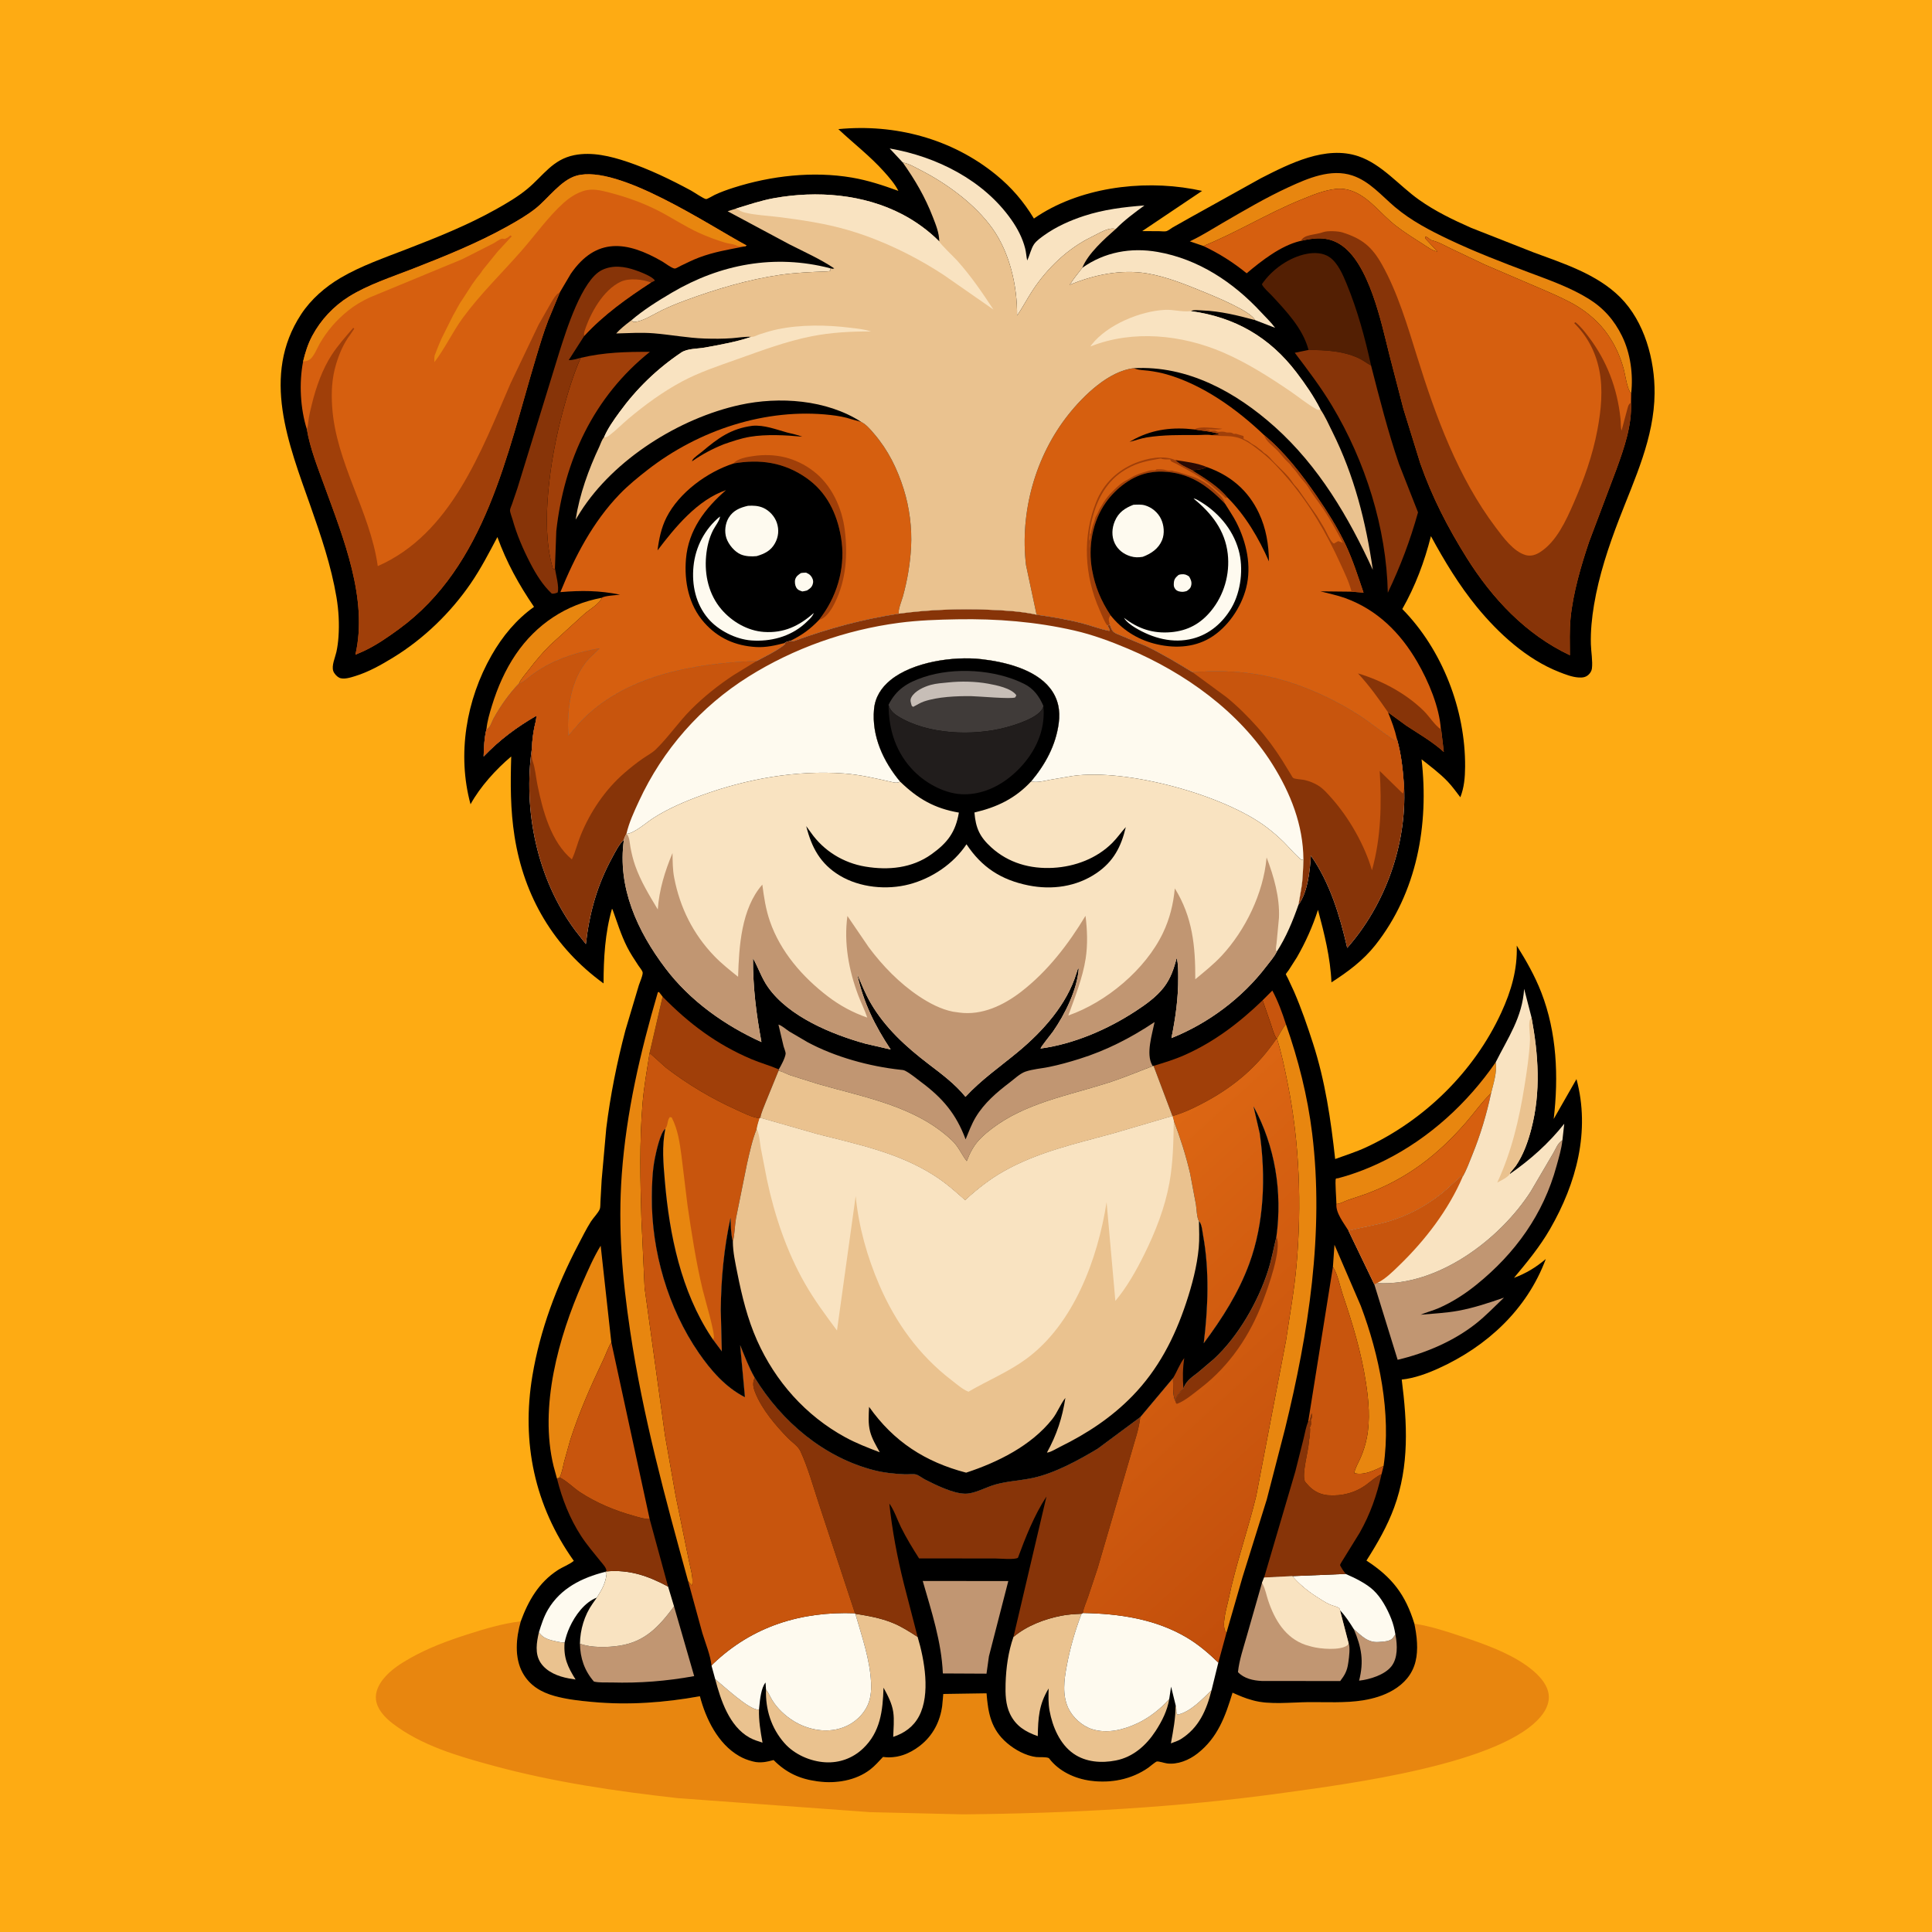 <svg version="1.1" xmlns="http://www.w3.org/2000/svg" style="display: block;" viewBox="0 0 2048 2048" width="1024" height="1024">
<defs>
	<linearGradient id="Gradient1" gradientUnits="userSpaceOnUse" x1="1444.26" y1="1617.21" x2="1138.01" y2="1281.65">
		<stop class="stop0" offset="0" stop-opacity="1" stop-color="rgb(194,78,11)"/>
		<stop class="stop1" offset="1" stop-opacity="1" stop-color="rgb(220,102,19)"/>
	</linearGradient>
</defs>
<path transform="translate(0,0)" fill="rgb(254,171,19)" d="M -0 -0 L 2048 0 L 2048 2048 L -0 2048 L -0 -0 z"/>
<path transform="translate(0,0)" fill="rgb(232,134,15)" d="M 1499.31 1721.22 C 1516.5 1723.74 1533.54 1729.44 1550 1734.92 C 1572.4 1742.38 1598.01 1751.44 1617.5 1765.11 C 1627.64 1772.22 1639.62 1782.84 1641.6 1795.72 C 1642.79 1803.47 1639.58 1811.32 1634.99 1817.42 C 1595.34 1870.21 1425.18 1891.51 1361.21 1900.43 C 1248.69 1916.13 1134.05 1922.28 1020.5 1923.29 L 922.172 1920.95 L 718.532 1906.12 C 652.629 1898.74 586.689 1889.08 522.613 1871.67 C 485.812 1861.67 446.907 1850.47 416.186 1826.94 C 408.182 1820.82 399.485 1811.73 398.5 1801.18 C 397.778 1793.43 401.448 1785.88 406.146 1780 C 413.836 1770.37 424.188 1763.72 434.785 1757.72 C 453.77 1746.98 474.187 1739.37 494.913 1732.72 C 513.525 1726.74 532.556 1721 552.032 1718.67 C 547.086 1735.94 544.996 1757.01 554.045 1773.34 C 561.485 1786.76 573.51 1793.86 587.995 1797.87 C 600.924 1801.45 614.679 1802.94 628 1804.16 C 666.39 1807.68 704.049 1804.92 741.927 1798.1 C 748.132 1822 761.092 1848.55 783.418 1861.41 C 787.953 1864.03 792.41 1865.78 797.5 1867.06 L 798.877 1867.41 C 806.198 1869.17 812.98 1867.65 820.034 1865.73 C 832.989 1878.84 847.25 1885.65 865.5 1888.15 L 867.318 1888.41 C 886.193 1890.9 907.184 1887.56 922.549 1875.72 C 927.473 1871.93 931.769 1866.96 936.036 1862.45 C 950.701 1864.36 963.712 1859.51 975.314 1850.48 C 988.86 1839.93 996.619 1824.94 998.82 1808 L 999.944 1795.69 L 1045.77 1795 C 1047.39 1816.11 1050.6 1833.41 1067.69 1847.87 C 1076.09 1854.98 1087.28 1861.11 1098.27 1862.55 C 1101.22 1862.93 1110.71 1862.15 1112.15 1864.05 C 1122.46 1877.68 1139.33 1885.46 1156.05 1887.68 C 1177.61 1890.53 1199.36 1886.35 1217.29 1873.84 C 1218.78 1872.8 1225.01 1867.43 1226.34 1867.29 C 1228.87 1867.02 1234.21 1868.94 1236.99 1869.3 C 1248.41 1870.8 1260.45 1865.79 1269.36 1858.82 C 1290.87 1841.99 1298.91 1819.49 1306.56 1794.33 C 1313.36 1797.36 1319.8 1800.21 1327 1802.12 L 1328.72 1802.61 C 1345.85 1807.27 1368.63 1804.54 1386.45 1804.36 C 1405.49 1804.17 1425.67 1805.46 1444.5 1802.49 C 1455.7 1800.72 1466.91 1797.44 1476.72 1791.64 C 1488.43 1784.72 1496.99 1775.13 1500.45 1761.63 C 1503.73 1748.83 1501.99 1733.96 1499.31 1721.22 z"/>
<path transform="translate(0,0)" fill="rgb(0,0,0)" d="M 552.032 1718.67 C 560.047 1696.79 571.104 1677.6 591.004 1664.56 C 596.458 1660.98 603.296 1658.64 608.257 1654.58 C 566.592 1595.99 552.608 1528.94 564.34 1458.49 C 572.409 1410.03 590.131 1362.97 612.887 1319.6 C 617.19 1311.39 621.375 1302.9 626.294 1295.06 C 628.853 1290.97 634.19 1285.77 635.823 1281.57 C 636.523 1279.76 636.329 1275.77 636.494 1273.76 L 637.772 1250.85 L 642.647 1196.25 C 646.936 1161.37 654.013 1126.04 662.997 1092.05 L 677.23 1044.33 C 678.079 1041.61 681.92 1032.97 681.19 1030.5 C 680.571 1028.4 677.903 1025.34 676.672 1023.45 C 672.485 1017.01 668.221 1010.73 664.757 1003.85 C 658.275 990.988 654.176 977.485 649.291 963.986 L 648.686 963.481 C 641.329 989.178 639.837 1015.89 639.791 1042.46 C 587.302 1004.34 555.517 950.683 545.435 886.576 C 540.952 858.066 541.059 830.58 541.909 801.891 C 525.937 815.298 508.78 834.185 498.795 852.577 C 484.388 799.752 494.174 741.755 521.141 694.564 C 532.569 674.566 547.215 656.742 566.088 643.309 C 549.916 619.566 537.056 596.386 527.256 569.302 C 518.352 586.083 509.727 602.799 498.959 618.5 C 477.652 649.565 449.142 677.168 417.011 696.868 C 404.255 704.689 390.917 712.24 376.55 716.683 C 371.744 718.169 364.083 720.693 359.459 718.326 C 356.966 717.049 354.244 714.028 353.3 711.37 C 351.253 705.607 355.31 696.944 356.579 691.166 C 357.721 685.968 358.413 680.668 358.79 675.362 C 359.799 661.155 359.028 647.031 356.661 633 C 351.058 599.787 340.279 568.07 329.115 536.399 C 305.882 470.485 276.638 398.253 319.153 333.25 C 329.591 317.291 344.796 304.078 361.188 294.454 C 382.663 281.845 407.522 273.225 430.76 264.229 C 463 251.748 495.176 238.952 525.415 222.05 C 536.815 215.678 548.802 208.673 558.887 200.341 C 575.947 186.244 585.628 169.052 608.818 164.446 C 627.438 160.747 647.262 165.553 664.894 171.5 C 688.253 179.378 710.785 190.269 732.46 201.962 C 735.432 203.566 746.178 210.938 748.488 211.029 C 749.829 211.081 756.021 207.341 757.566 206.612 C 764.084 203.535 770.796 201.148 777.656 198.957 C 817.304 186.295 861.776 181.226 903 188.236 C 920.076 191.14 936.088 196.445 952.317 202.35 C 948.556 194.901 942.631 188.136 937.092 181.951 C 922.195 165.318 904.818 152.077 888.68 136.883 C 948.586 131.058 1008.95 146.924 1055.98 185.37 C 1072.37 198.766 1085.05 213.583 1096 231.662 C 1142.94 199.078 1208.99 190.389 1264.5 200.407 L 1274.26 202.362 L 1210.82 244.965 L 1228.92 245.069 C 1231 245.081 1234.42 245.552 1236.35 245.079 C 1238.22 244.622 1241.2 242.194 1243.04 241.11 L 1261.27 230.826 L 1336.59 188.958 C 1366.99 173.429 1405.36 153.872 1440.07 165.677 C 1464.84 174.103 1483.14 196.787 1504.12 211.682 C 1521.47 223.992 1540.1 232.951 1559.46 241.513 L 1625.33 267.437 C 1657.39 279.315 1692.99 290.568 1717.65 315.312 C 1743.27 341.023 1754.28 381.564 1753.93 417.009 C 1753.47 464.253 1732.99 507.048 1716.35 550.256 C 1704.98 579.816 1694.95 609.994 1689.71 641.303 C 1687.44 654.893 1686.01 669.039 1686.39 682.835 C 1686.61 690.98 1688.45 700.666 1687.5 708.638 C 1687.2 711.158 1685.75 713.497 1683.91 715.208 C 1680.74 718.16 1677.27 718.404 1673.1 718.135 C 1666.38 717.702 1659.03 714.796 1652.78 712.35 C 1618.52 698.927 1588.58 671.553 1565.6 643.498 C 1546.73 620.454 1531.03 594.504 1516.85 568.339 C 1509.97 595.481 1500.35 621.235 1486.5 645.601 C 1528.94 688.678 1553.56 752.603 1553.07 812.906 C 1552.98 824.03 1552.11 834.663 1548.02 845.125 C 1543.66 839.501 1539.48 833.558 1534.55 828.406 C 1526.36 819.834 1516.22 812.262 1506.92 804.915 C 1514.87 874.205 1502.14 945.878 1457.99 1001.76 C 1445 1018.2 1428.9 1030.08 1411.39 1041.34 C 1410.29 1015.24 1403.82 989.625 1397.12 964.47 C 1391.39 982.265 1384.04 998.666 1374.73 1014.87 L 1366.11 1028.35 C 1365.78 1028.82 1363 1032.4 1362.99 1032.64 C 1362.98 1032.95 1364.9 1036.42 1365.18 1036.98 L 1371.75 1051.14 C 1379.51 1069.08 1385.92 1087.68 1391.91 1106.27 C 1404.78 1146.17 1410.77 1187.11 1415.32 1228.63 C 1426.13 1224.64 1437.37 1221.18 1447.82 1216.34 C 1510.04 1187.48 1562.73 1135.88 1591.49 1073.26 C 1602 1050.35 1608.62 1027.74 1607.82 1002.37 C 1617.85 1018.35 1626.97 1034.35 1633.83 1052 C 1650.36 1094.58 1652.25 1141.17 1647 1186.13 L 1671.14 1143.9 C 1685.96 1199.03 1671.06 1254.3 1643.17 1302.72 C 1632.15 1321.84 1618.94 1337.71 1604.92 1354.58 C 1617.83 1349.75 1628.03 1343.54 1638.59 1334.63 C 1618.77 1387.99 1576.35 1427.18 1525.05 1450.47 C 1512.84 1456.01 1499.32 1461 1485.89 1462.4 C 1491.73 1508.31 1494.14 1553.8 1477.84 1598.06 C 1470.46 1618.11 1459.94 1636.31 1448.49 1654.28 C 1475.74 1671.98 1489.88 1690.44 1499.31 1721.22 C 1501.99 1733.96 1503.73 1748.83 1500.45 1761.63 C 1496.99 1775.13 1488.43 1784.72 1476.72 1791.64 C 1466.91 1797.44 1455.7 1800.72 1444.5 1802.49 C 1425.67 1805.46 1405.49 1804.17 1386.45 1804.36 C 1368.63 1804.54 1345.85 1807.27 1328.72 1802.61 L 1327 1802.12 C 1319.8 1800.21 1313.36 1797.36 1306.56 1794.33 C 1298.91 1819.49 1290.87 1841.99 1269.36 1858.82 C 1260.45 1865.79 1248.41 1870.8 1236.99 1869.3 C 1234.21 1868.94 1228.87 1867.02 1226.34 1867.29 C 1225.01 1867.43 1218.78 1872.8 1217.29 1873.84 C 1199.36 1886.35 1177.61 1890.53 1156.05 1887.68 C 1139.33 1885.46 1122.46 1877.68 1112.15 1864.05 C 1110.71 1862.15 1101.22 1862.93 1098.27 1862.55 C 1087.28 1861.11 1076.09 1854.98 1067.69 1847.87 C 1050.6 1833.41 1047.39 1816.11 1045.77 1795 L 999.944 1795.69 L 998.82 1808 C 996.619 1824.94 988.86 1839.93 975.314 1850.48 C 963.712 1859.51 950.701 1864.36 936.036 1862.45 C 931.769 1866.96 927.473 1871.93 922.549 1875.72 C 907.184 1887.56 886.193 1890.9 867.318 1888.41 L 865.5 1888.15 C 847.25 1885.65 832.989 1878.84 820.034 1865.73 C 812.98 1867.65 806.198 1869.17 798.877 1867.41 L 797.5 1867.06 C 792.41 1865.78 787.953 1864.03 783.418 1861.41 C 761.092 1848.55 748.132 1822 741.927 1798.1 C 704.049 1804.92 666.39 1807.68 628 1804.16 C 614.679 1802.94 600.924 1801.45 587.995 1797.87 C 573.51 1793.86 561.485 1786.76 554.045 1773.34 C 544.996 1757.01 547.086 1735.94 552.032 1718.67 z"/>
<path transform="translate(0,0)" fill="rgb(200,85,13)" d="M 1338.43 1060.34 L 1348.72 1050.04 C 1354.56 1060.78 1359.39 1073.94 1363.09 1085.61 C 1359.39 1090.41 1356.55 1095.59 1353.61 1100.87 L 1353.17 1100.98 C 1350.29 1096.5 1348.89 1090.68 1347.19 1085.66 L 1338.43 1060.34 z"/>
<path transform="translate(0,0)" fill="rgb(234,194,143)" d="M 1284.29 1791.7 C 1278.94 1812.81 1270.93 1831.58 1251.63 1843.61 C 1249.49 1844.95 1247.31 1845.74 1244.96 1846.61 L 1241.2 1848.06 C 1243.69 1834.26 1246.22 1821.51 1246.18 1807.42 C 1246.86 1809.35 1246.94 1810.96 1247.01 1812.98 C 1247.09 1815.21 1246.99 1815.63 1248.13 1817.64 C 1261.93 1814.86 1274.58 1800.98 1284.29 1791.7 z"/>
<path transform="translate(0,0)" fill="rgb(234,194,143)" d="M 571.274 1730.26 C 575.642 1736.92 582.553 1738.37 590 1740.05 C 592.806 1740.68 595.625 1741.09 598.502 1741.15 C 597.225 1757.3 601.805 1767 610.137 1780.36 L 603.074 1779.21 C 591.778 1777.13 579.546 1772.44 573.021 1762.5 C 566.725 1752.91 568.851 1740.75 571.274 1730.26 z"/>
<path transform="translate(0,0)" fill="rgb(234,194,143)" d="M 758.135 1779.94 C 766.709 1786.91 793.839 1812.44 803.774 1812.23 L 804.574 1812.13 C 804.227 1824.07 806.183 1835.58 808.295 1847.27 C 803.634 1845.81 798.783 1844.3 794.5 1841.92 C 772.995 1829.96 763.962 1802.03 758.135 1779.94 z"/>
<path transform="translate(0,0)" fill="rgb(193,150,114)" d="M 1435.15 1727.05 C 1443.52 1734.13 1449.88 1741.57 1461.7 1740.53 C 1466.28 1740.13 1473.32 1740.15 1476.5 1736.35 L 1479.15 1732.51 L 1479.35 1733.4 C 1481.3 1743.91 1481.84 1757.51 1475.01 1766.31 C 1467.89 1775.47 1451.83 1780.36 1440.7 1781.57 C 1445.96 1760.96 1443.32 1746.37 1435.15 1727.05 z"/>
<path transform="translate(0,0)" fill="rgb(254,250,239)" d="M 571.274 1730.26 C 573.907 1721.86 576.437 1713.79 580.937 1706.17 C 594.222 1683.66 616.694 1672.53 641.265 1666.3 L 643.036 1668 C 641.937 1678.5 638.139 1684.78 632.675 1693.52 C 619.651 1698.47 609.562 1712.47 603.888 1724.88 C 601.486 1730.13 599.733 1735.5 598.502 1741.15 C 595.625 1741.09 592.806 1740.68 590 1740.05 C 582.553 1738.37 575.642 1736.92 571.274 1730.26 z"/>
<path transform="translate(0,0)" fill="rgb(232,134,15)" d="M 515.684 772.863 C 516.429 764.647 519.044 755.961 521.46 748.088 C 527.366 728.84 535.48 710.209 546.827 693.531 C 568.469 661.72 600.055 640.771 637.871 633.667 C 635.857 639.859 624.649 646.283 619.592 650.682 L 583.242 683.752 C 574.826 692.018 567.604 700.855 560.405 710.17 C 556.955 714.634 552.493 719.603 550.054 724.648 C 539.52 735.652 530.484 748.535 523.114 761.855 C 521.404 764.945 519.325 772.656 515.684 772.863 z"/>
<path transform="translate(0,0)" fill="rgb(249,227,193)" d="M 669.142 339.634 C 682.144 328.457 697.416 318.938 712.14 310.264 C 763.759 279.854 821.349 269.168 879.837 284.311 L 880.5 286.729 C 878.827 287.653 878.213 287.685 876.355 287.749 C 859.927 288.31 843.356 289.014 827.072 291.364 C 793.44 296.217 759.587 306.334 727.72 318.002 C 718.956 321.211 710.294 324.715 701.873 328.747 C 693.898 332.566 681.51 340.715 672.851 341.222 L 671.518 341.253 L 669.142 339.634 z"/>
<path transform="translate(0,0)" fill="rgb(254,250,239)" d="M 1426.46 1668.44 C 1436.08 1672.57 1448.35 1678.57 1455.95 1685.75 C 1464.25 1693.59 1470.63 1705.47 1474.78 1716 C 1476.91 1721.4 1478.24 1726.79 1479.15 1732.51 L 1476.5 1736.35 C 1473.32 1740.15 1466.28 1740.13 1461.7 1740.53 C 1449.88 1741.57 1443.52 1734.13 1435.15 1727.05 C 1430.72 1719.99 1426.28 1713.02 1420.48 1707 L 1420.54 1706.86 C 1420.19 1706.17 1420.1 1705.28 1419.5 1704.78 C 1417.33 1702.99 1412.64 1702.19 1410 1701.02 C 1404.75 1698.71 1399.67 1695.28 1394.84 1692.18 C 1385.78 1686.36 1376.88 1678.93 1369.88 1670.75 L 1426.46 1668.44 z"/>
<path transform="translate(0,0)" fill="rgb(232,134,15)" d="M 1412.95 1342.95 L 1414.59 1319.51 L 1442.52 1384.32 C 1462.22 1436.63 1474.86 1498.15 1466.66 1553.93 C 1457.36 1558.35 1446.15 1564.31 1435.5 1561.54 C 1436.59 1556.05 1440.05 1550.37 1442.3 1545.2 C 1445.28 1538.34 1447.49 1531.34 1448.92 1524 C 1452.64 1505 1450.9 1485 1448 1466 C 1443.03 1433.33 1433.89 1403.58 1423.39 1372.37 C 1420.37 1363.39 1418.02 1350.66 1412.95 1342.95 z"/>
<path transform="translate(0,0)" fill="rgb(249,227,193)" d="M 1147.3 283.865 C 1170.79 267.187 1198.77 262.081 1227.09 267.047 C 1270.44 274.646 1307.41 299.23 1336.87 331.06 C 1341.76 336.341 1347.47 341.709 1351.68 347.513 L 1330.35 339.296 C 1326.09 329.988 1288.35 314.496 1277.57 310.09 C 1257.81 302.02 1236.95 293.325 1215.81 289.817 C 1188.36 285.261 1159.31 291.336 1133.88 301.991 C 1137.81 295.768 1142.05 290.546 1146.57 284.81 L 1147.3 283.865 z"/>
<path transform="translate(0,0)" fill="rgb(232,134,15)" d="M 1585.46 1126.12 C 1587.23 1136.34 1583 1148.85 1580.62 1158.76 C 1570.73 1168.3 1562.91 1179.63 1553.88 1190 C 1523.65 1224.7 1491.37 1249.58 1447.96 1265.66 L 1428.54 1272.21 C 1424.79 1273.56 1420.61 1276.14 1416.66 1276.27 C 1416.67 1272.03 1415 1251.86 1416.04 1249.6 C 1416.38 1248.86 1417.61 1249.2 1418.39 1248.99 C 1435.86 1244.38 1452.3 1237.9 1468.45 1229.81 C 1515.42 1206.25 1555.61 1169.33 1585.46 1126.12 z"/>
<path transform="translate(0,0)" fill="rgb(193,150,114)" d="M 714.515 1702.85 L 735.86 1776.75 C 706.482 1782.11 677.954 1784.33 648.101 1783.49 C 642.202 1783.33 635.251 1783.89 629.586 1782.52 C 619.542 1770.99 615.014 1757.6 614.755 1742.36 C 626.826 1746.82 643.793 1746.42 656.375 1744.54 C 684.005 1740.42 698.735 1723.95 714.515 1702.85 z"/>
<path transform="translate(0,0)" fill="rgb(249,227,193)" d="M 642.899 1665.76 C 667.293 1663.57 687.1 1670.52 708.206 1681.86 L 714.515 1702.85 C 698.735 1723.95 684.005 1740.42 656.375 1744.54 C 643.793 1746.42 626.826 1746.82 614.755 1742.36 C 615.008 1727.49 619.518 1712.22 628.125 1700 L 632.675 1693.52 C 638.139 1684.78 641.937 1678.5 643.036 1668 L 641.265 1666.3 L 642.899 1665.76 z"/>
<path transform="translate(0,0)" fill="rgb(135,52,8)" d="M 590.396 1567.27 L 593.189 1566.14 L 594.473 1566.78 C 601.535 1570.43 608.11 1577.36 614.976 1581.86 C 632.083 1593.06 651.381 1601.13 671.046 1606.62 C 676.78 1608.22 682.67 1610.29 688.662 1610.27 L 708.206 1681.86 C 687.1 1670.52 667.293 1663.57 642.899 1665.76 C 643.039 1661.99 638.962 1657.99 636.705 1655.17 C 629.645 1646.35 622.225 1637.78 616.042 1628.3 C 603.878 1609.65 595.787 1588.81 590.396 1567.27 z"/>
<path transform="translate(0,0)" fill="rgb(160,63,9)" d="M 615.586 379.327 C 640.093 373.478 663.873 372.848 688.924 372.977 C 629.289 420.617 597.956 488.169 589.689 562.996 L 588.238 602.874 L 587.406 603.66 L 585.847 602.137 C 578.672 576.015 578.756 548.846 581.118 522.039 C 583.712 492.607 589.196 463.512 596.896 435 C 601.898 416.476 607.743 396.882 615.586 379.327 z"/>
<path transform="translate(0,0)" fill="rgb(214,95,15)" d="M 1416.66 1276.27 C 1420.61 1276.14 1424.79 1273.56 1428.54 1272.21 L 1447.96 1265.66 C 1491.37 1249.58 1523.65 1224.7 1553.88 1190 C 1562.91 1179.63 1570.73 1168.3 1580.62 1158.76 C 1575.84 1181.25 1569.31 1203.13 1560.61 1224.44 C 1557.56 1231.92 1554.64 1240.16 1550.62 1247.15 L 1549.09 1246.53 C 1541.8 1252.52 1535.33 1259.4 1527.94 1265.23 C 1510.92 1278.67 1492.64 1288.54 1471.8 1294.68 C 1457.84 1298.78 1443.48 1300.98 1429.39 1304.53 C 1424.55 1296.5 1415.79 1285.86 1416.66 1276.27 z"/>
<path transform="translate(0,0)" fill="rgb(193,150,114)" d="M 978.141 1675.89 L 1068.84 1676 L 1048.31 1755.75 L 1045.74 1774.15 L 999.462 1773.92 C 998.043 1740.32 987.359 1707.97 978.141 1675.89 z"/>
<path transform="translate(0,0)" fill="rgb(160,63,9)" d="M 1338.43 1060.34 L 1347.19 1085.66 C 1348.89 1090.68 1350.29 1096.5 1353.17 1100.98 C 1333.67 1129.77 1309.82 1150.47 1279.37 1167.14 C 1268.03 1173.34 1255.34 1179.58 1242.87 1183.08 L 1222.83 1129.88 C 1234.04 1126.45 1244.89 1123.2 1255.63 1118.44 C 1287.31 1104.37 1313.63 1084.22 1338.43 1060.34 z"/>
<path transform="translate(0,0)" fill="rgb(232,134,15)" d="M 1275.64 260.764 L 1261.25 255.83 L 1262.9 255.053 C 1274.46 249.528 1285.3 242.552 1296.38 236.131 C 1319.3 222.844 1341.88 209.508 1365.98 198.402 C 1386.5 188.946 1410.79 178.472 1433.53 186.022 C 1451.81 192.091 1464.38 207.318 1478.65 219.408 C 1495.79 233.919 1515.71 244.278 1535.9 253.863 C 1563.7 267.068 1592.11 278.014 1620.89 288.833 C 1642 296.766 1664.47 304.66 1683.72 316.538 C 1699.87 326.496 1711.18 339.378 1719.49 356.384 C 1728.42 374.674 1731.38 397.006 1729.12 417.138 C 1724.81 413.062 1722.84 396.956 1720.97 390.406 C 1717.07 376.726 1711.98 365.636 1703.86 354 C 1695.93 342.631 1684.27 332.271 1672.5 324.995 C 1661.42 318.148 1649.13 312.911 1637.23 307.679 L 1573.66 280.415 L 1537.77 263.343 C 1532.23 260.704 1525.71 256.923 1519.91 255.335 C 1518.15 254.851 1517.13 254.769 1515.65 253.554 C 1514.2 252.373 1512.97 251.005 1511.01 251.005 L 1510.59 252.5 L 1523.75 266.699 C 1517.58 265.483 1513.04 261.666 1507.82 258.344 C 1497.97 252.079 1488.24 246.006 1479.03 238.818 C 1464.78 227.71 1452.58 210.734 1435.88 203.506 C 1429.58 200.782 1423.28 199.543 1416.41 200.235 C 1403.61 201.528 1390.99 206.894 1379.15 211.703 C 1343.69 226.112 1311.12 246.366 1275.64 260.764 z"/>
<path transform="translate(0,0)" fill="rgb(249,227,193)" d="M 957.007 172.304 L 943.103 157.392 C 992.816 165.964 1042.66 190.966 1072.14 233.006 C 1078.58 242.184 1083.93 252.355 1086.69 263.263 C 1087.76 267.48 1087.95 271.832 1088.85 276.08 C 1091.53 270.801 1092.89 263.698 1096.08 258.979 C 1098.63 255.189 1103.4 251.866 1107.1 249.221 C 1119.63 240.281 1134.44 233.684 1149.03 228.913 C 1170.04 222.046 1191.22 219.462 1213.16 217.786 C 1202.84 225.347 1191.84 233.429 1182.91 242.594 C 1180.84 242.327 1179.12 242.166 1177.03 242.479 C 1170.98 243.384 1163.01 248.251 1157.49 250.924 C 1131.95 263.303 1110.44 283.955 1094.81 307.519 C 1088.95 316.358 1084.23 325.81 1078.14 334.461 C 1078.42 303.23 1070.42 267.997 1052.08 242.278 C 1033.62 216.398 1003.65 194.494 975.418 180.117 C 969.545 177.126 963.553 173.426 957.007 172.304 z"/>
<path transform="translate(0,0)" fill="rgb(83,31,3)" d="M 1387.08 370.962 L 1386.79 369.876 C 1380.78 348.043 1363.33 329.649 1348.25 313.421 C 1345.19 310.128 1339.35 305.254 1337.64 301.319 C 1348.21 285.673 1366.77 272.518 1385.5 269.035 C 1393.47 267.553 1402.54 267.881 1409.38 272.594 C 1418.06 278.568 1423.35 290.873 1427.32 300.456 C 1438.77 328.054 1447.05 358.347 1453.4 387.526 C 1448.9 385.073 1445 381.889 1440.28 379.705 C 1423.5 371.929 1405.22 371.068 1387.08 370.962 z"/>
<path transform="translate(0,0)" fill="rgb(232,134,15)" d="M 590.396 1567.27 L 586.849 1554.33 C 571.441 1491.23 592.05 1417.65 617.472 1359.84 C 623.361 1346.45 629.097 1333.03 636.746 1320.52 L 648.024 1422.93 C 644.613 1428.54 642.439 1435.25 639.593 1441.23 C 626.387 1468.95 613.863 1497.12 604.502 1526.42 L 598.008 1549.57 C 596.735 1554.91 595.737 1561.27 593.189 1566.14 L 590.396 1567.27 z"/>
<path transform="translate(0,0)" fill="rgb(160,63,9)" d="M 702.403 1056.52 C 730.405 1085.14 759.537 1107.05 796.647 1122.79 C 806.111 1126.81 816.137 1129.49 825.554 1133.58 L 825.238 1135.13 L 811.721 1168.26 C 809.751 1173.47 806.901 1179.47 805.968 1184.94 L 805.117 1185.41 C 797.012 1184.42 788.154 1179.82 780.76 1176.46 C 753.805 1164.22 729.518 1149.83 706 1131.82 L 688.609 1116.2 L 702.403 1056.52 z"/>
<path transform="translate(0,0)" fill="rgb(135,52,8)" d="M 1386.79 1506.79 L 1387.82 1507.28 L 1390.51 1498 C 1390.51 1500.37 1391.2 1503.29 1389.51 1505 L 1389.65 1506.84 C 1389.83 1509.42 1389.99 1510.77 1388.51 1513 L 1388.76 1515 L 1388.64 1518.5 C 1388.55 1521.78 1388.26 1523.87 1387.62 1527 L 1387.38 1529.89 C 1386.65 1538.8 1379.97 1562.66 1383.17 1570.19 C 1383.45 1570.86 1385.01 1572.46 1385.56 1573.12 C 1391.23 1579.92 1398.75 1584.31 1407.75 1585.02 C 1422.59 1586.17 1436.93 1582.41 1448.86 1573.45 C 1453.97 1569.61 1458.67 1565.33 1464.53 1562.64 C 1459.38 1585.14 1452.7 1604.72 1441.27 1624.85 L 1424.36 1652.23 C 1423.54 1653.65 1420.74 1657.63 1420.55 1659.09 C 1420.5 1659.5 1422.9 1663.39 1423.22 1663.9 L 1426.46 1668.44 L 1369.88 1670.75 L 1340.02 1672.25 L 1373.08 1559.91 L 1381.91 1524.77 C 1383.35 1518.89 1384.37 1512.34 1386.79 1506.79 z"/>
<path transform="translate(0,0)" fill="rgb(200,85,13)" d="M 648.024 1422.93 L 688.662 1610.27 C 682.67 1610.29 676.78 1608.22 671.046 1606.62 C 651.381 1601.13 632.083 1593.06 614.976 1581.86 C 608.11 1577.36 601.535 1570.43 594.473 1566.78 L 593.189 1566.14 C 595.737 1561.27 596.735 1554.91 598.008 1549.57 L 604.502 1526.42 C 613.863 1497.12 626.387 1468.95 639.593 1441.23 C 642.439 1435.25 644.613 1428.54 648.024 1422.93 z"/>
<path transform="translate(0,0)" fill="rgb(232,134,15)" d="M 1363.09 1085.61 C 1376.33 1123.47 1386.04 1161.62 1390.95 1201.5 C 1403.83 1306.2 1387.14 1412.92 1362.2 1514.58 L 1342.8 1589.64 L 1317.14 1671.76 L 1300.01 1731.15 C 1294.03 1723.74 1300.34 1704.93 1302.25 1695.66 C 1309.87 1658.63 1322.8 1622.42 1331.69 1585.59 L 1363.23 1421 C 1367.13 1394.31 1372.02 1367.81 1374.39 1340.9 C 1379.96 1277.57 1377.6 1211.31 1365.08 1148.94 C 1361.85 1132.85 1358.56 1116.51 1353.61 1100.87 C 1356.55 1095.59 1359.39 1090.41 1363.09 1085.61 z"/>
<path transform="translate(0,0)" fill="rgb(232,134,15)" d="M 729.405 1675.96 C 705.184 1588.24 681.454 1501.21 667.999 1411 C 659.679 1355.21 654.993 1301.51 659.108 1245 C 663.932 1178.77 678.708 1115.51 697.316 1052 L 698.5 1051.49 L 702.403 1056.52 L 688.609 1116.2 C 685.783 1134.4 682.535 1152.24 681.05 1170.66 C 677.823 1210.69 678.702 1251.39 679.901 1291.5 L 683.315 1365.26 L 704.988 1522 L 716.116 1585.06 L 730.252 1654.35 C 731.621 1661.37 735.537 1673.85 733.5 1680.51 C 731.984 1679.81 732.689 1680.39 731.815 1678.93 C 731.088 1677.7 730.413 1676.93 729.405 1675.96 z"/>
<path transform="translate(0,0)" fill="rgb(234,194,143)" d="M 906.716 1710.68 C 920.324 1712.86 933.757 1715.15 946.563 1720.46 C 955.894 1724.33 964.271 1729.73 972.724 1735.2 C 979.989 1759.36 986.516 1795.85 974.282 1819.12 C 968.339 1830.42 958.702 1837.24 946.832 1841.17 C 947.081 1832.7 948.108 1823.23 946.886 1814.85 C 945.542 1805.64 940.99 1797.07 936.562 1789.01 C 935.819 1813.26 933.341 1836.24 914.5 1853.81 C 903.676 1863.9 889.73 1868.93 875 1868.11 C 859.064 1867.23 842.14 1859.83 831.528 1847.77 C 817.49 1831.82 811.329 1812.01 811.993 1790.98 C 814.579 1794.16 816.438 1798.65 818.592 1802.22 C 823.921 1811.04 832.503 1818.93 841.222 1824.33 C 855.076 1832.92 872.818 1836.79 888.754 1832.72 C 901.35 1829.51 912.099 1821.58 918.434 1810.18 C 922.974 1802.01 923.785 1792.84 923.367 1783.68 C 922.237 1758.92 913.479 1734.35 906.716 1710.68 z"/>
<path transform="translate(0,0)" fill="rgb(193,150,114)" d="M 1340.02 1672.25 L 1369.88 1670.75 C 1376.88 1678.93 1385.78 1686.36 1394.84 1692.18 C 1399.67 1695.28 1404.75 1698.71 1410 1701.02 C 1412.64 1702.19 1417.33 1702.99 1419.5 1704.78 C 1420.1 1705.28 1420.19 1706.17 1420.54 1706.86 L 1420.48 1707 L 1429.66 1742.21 C 1431.34 1746.52 1430.12 1756.32 1429.44 1761.11 L 1429.16 1763 C 1428.01 1771.24 1425.58 1775.5 1420.67 1781.99 L 1337.55 1781.9 C 1328.5 1781.49 1318.67 1779.34 1312.3 1772.5 C 1313.59 1759.65 1318.22 1746.49 1321.7 1734.05 L 1337.76 1677.89 L 1340.02 1672.25 z"/>
<path transform="translate(0,0)" fill="rgb(249,227,193)" d="M 1340.02 1672.25 L 1369.88 1670.75 C 1376.88 1678.93 1385.78 1686.36 1394.84 1692.18 C 1399.67 1695.28 1404.75 1698.71 1410 1701.02 C 1412.64 1702.19 1417.33 1702.99 1419.5 1704.78 C 1420.1 1705.28 1420.19 1706.17 1420.54 1706.86 L 1420.48 1707 L 1429.66 1742.21 C 1429.17 1742.96 1428.84 1743.65 1428.12 1744.18 C 1420.42 1749.87 1399.28 1747.89 1390.65 1745.58 L 1389 1745.12 L 1383.8 1743.62 C 1362.46 1736.23 1351.12 1717 1344.32 1696.63 C 1342.47 1691.08 1341.35 1684.77 1338.67 1679.59 L 1337.76 1677.89 L 1340.02 1672.25 z"/>
<path transform="translate(0,0)" fill="rgb(135,52,8)" d="M 588.238 602.874 L 588.339 602.936 C 589.226 609.163 593.039 622.674 591.078 628.131 C 588.834 628.936 587.321 629.464 584.924 629.27 C 575.288 620.233 568.175 608.697 562.134 597.02 C 554.43 582.127 547.784 566.722 543.283 550.55 C 542.579 548.018 540.589 543.32 540.643 540.823 C 540.678 539.19 542.215 536.015 542.751 534.387 L 548.498 517.532 L 592.992 373 C 600.208 350.47 616.776 296.601 638.103 286.239 C 649.616 280.645 662.281 282.419 673.944 286.558 C 678.68 288.238 692.12 293.181 694.208 297.5 L 690.12 299.507 C 664.681 316.077 639.986 333.612 619.327 356.06 L 602.85 381.783 C 606.925 381.81 611.625 380.394 615.586 379.327 C 607.743 396.882 601.898 416.476 596.896 435 C 589.196 463.512 583.712 492.607 581.118 522.039 C 578.756 548.846 578.672 576.015 585.847 602.137 L 587.406 603.66 L 588.238 602.874 z"/>
<path transform="translate(0,0)" fill="rgb(200,85,13)" d="M 619.327 356.06 C 619.041 354.286 619.041 352.891 619.589 351.157 C 625.608 332.136 639.431 307.253 658.073 298.595 C 666.832 294.526 681.271 296.026 690.12 299.507 C 664.681 316.077 639.986 333.612 619.327 356.06 z"/>
<path transform="translate(0,0)" fill="rgb(234,194,143)" d="M 1074.33 1735.17 C 1088.7 1723.22 1106.83 1716.35 1125 1712.75 C 1132.18 1711.33 1139.17 1710.99 1146.46 1710.66 C 1139.5 1728.9 1134.28 1747.21 1130.71 1766.39 C 1127.98 1781.03 1125.92 1796.66 1132.41 1810.63 C 1137 1820.49 1147.16 1829.66 1157.5 1832.94 C 1173.78 1838.12 1191.3 1833.63 1206.19 1826.53 C 1218.31 1820.75 1230.71 1811.15 1239.43 1800.99 C 1237.48 1813.25 1231.69 1824.67 1224.95 1835 C 1215.03 1850.2 1201.1 1862.58 1182.88 1866.16 C 1167.65 1869.16 1151.06 1868.05 1137.99 1858.96 C 1123.43 1848.84 1115.71 1830.37 1112.59 1813.5 C 1111.13 1805.59 1111.4 1797.87 1111.58 1789.87 C 1101.23 1807.05 1100.49 1820.88 1100.08 1840.39 C 1087.1 1835.8 1076.84 1829.74 1070.65 1816.79 C 1065.92 1806.91 1065.64 1795.51 1065.96 1784.76 C 1066.45 1768.17 1068.77 1750.87 1074.33 1735.17 z"/>
<path transform="translate(0,0)" fill="rgb(135,52,8)" d="M 1387.08 370.962 C 1405.22 371.068 1423.5 371.929 1440.28 379.705 C 1445 381.889 1448.9 385.073 1453.4 387.526 C 1462.3 422.301 1471.34 457.688 1482.94 491.669 L 1503.17 543.135 C 1494.78 573.161 1484.54 600.222 1471.14 628.323 C 1469.7 559.645 1447.27 488.9 1411.94 430.01 C 1400.14 410.341 1386.33 392.195 1372.51 373.944 L 1387.08 370.962 z"/>
<path transform="translate(0,0)" fill="rgb(193,150,114)" d="M 1460.38 1359.75 L 1460.98 1360.21 C 1524.24 1363.28 1589.77 1314.12 1622.64 1263.03 L 1646.35 1222.64 C 1649.33 1217.67 1651.12 1211.77 1656.22 1208.69 C 1655.23 1218.08 1652.47 1226.88 1650 1235.96 C 1636.06 1287.26 1606.11 1328.69 1565.19 1361.76 C 1553.03 1371.57 1539.59 1380.3 1525.24 1386.58 C 1518.96 1389.32 1512.28 1390.98 1505.94 1393.65 C 1519.18 1392.44 1532.85 1391.85 1545.91 1389.44 C 1562.47 1386.39 1578.38 1381.06 1594.25 1375.55 C 1584.65 1384.74 1575.08 1394.73 1564.66 1402.98 C 1540.94 1421.78 1510.84 1434.52 1481.56 1441.43 L 1456.83 1361.5 L 1460.38 1359.75 z"/>
<path transform="translate(0,0)" fill="rgb(200,85,13)" d="M 1412.95 1342.95 C 1418.02 1350.66 1420.37 1363.39 1423.39 1372.37 C 1433.89 1403.58 1443.03 1433.33 1448 1466 C 1450.9 1485 1452.64 1505 1448.92 1524 C 1447.49 1531.34 1445.28 1538.34 1442.3 1545.2 C 1440.05 1550.37 1436.59 1556.05 1435.5 1561.54 C 1446.15 1564.31 1457.36 1558.35 1466.66 1553.93 L 1464.53 1562.64 C 1458.67 1565.33 1453.97 1569.61 1448.86 1573.45 C 1436.93 1582.41 1422.59 1586.17 1407.75 1585.02 C 1398.75 1584.31 1391.23 1579.92 1385.56 1573.12 C 1385.01 1572.46 1383.45 1570.86 1383.17 1570.19 C 1379.97 1562.66 1386.65 1538.8 1387.38 1529.89 L 1387.62 1527 C 1388.26 1523.87 1388.55 1521.78 1388.64 1518.5 L 1388.76 1515 L 1388.51 1513 C 1389.99 1510.77 1389.83 1509.42 1389.65 1506.84 L 1389.51 1505 C 1391.2 1503.29 1390.51 1500.37 1390.51 1498 L 1387.82 1507.28 L 1386.79 1506.79 L 1412.95 1342.95 z"/>
<path transform="translate(0,0)" fill="rgb(193,150,114)" d="M 825.554 1133.58 C 827.896 1129.75 832.445 1121.24 832.816 1116.82 C 832.941 1115.34 831.099 1110.85 830.634 1109.14 L 825.193 1086.11 C 828.75 1087.07 833.446 1091.31 836.639 1093.37 L 855.896 1104.67 C 885.1 1120.41 921.498 1130.4 954.5 1133.98 C 956.334 1134.18 957.814 1134.19 959.5 1135.06 C 965.338 1138.07 971.036 1143.01 976.319 1146.93 C 999.31 1164.02 1013.58 1180.84 1023.58 1207.76 C 1027.01 1199.65 1029.76 1191.82 1034.33 1184.21 C 1043.3 1169.3 1056.54 1157.95 1070.25 1147.54 C 1074.9 1144 1081.27 1137.98 1086.79 1136.04 C 1094.56 1133.32 1103.86 1132.67 1112 1131.01 C 1122.79 1128.82 1133.42 1125.83 1143.92 1122.55 C 1172.93 1113.49 1198.71 1100.19 1223.92 1083.41 C 1221.34 1096.33 1214.56 1117.19 1221.36 1129.06 L 1221.96 1130.09 C 1205.79 1136.3 1189.71 1143.03 1173.18 1148.26 C 1131.5 1161.45 1086.56 1169.4 1051 1196.72 C 1044.11 1202.02 1036.58 1208.56 1032.04 1216 L 1031.15 1217.42 C 1028.5 1221.72 1026.64 1226.16 1024.77 1230.83 C 1019.03 1223.46 1016.21 1215.54 1009.04 1208.78 C 970.47 1172.42 916.675 1163.36 867.643 1149.22 L 837.964 1139.89 C 834.136 1138.55 830.196 1136.3 826.359 1135.24 L 825.238 1135.13 L 825.554 1133.58 z"/>
<path transform="translate(0,0)" fill="rgb(254,250,239)" d="M 754.259 1765.78 C 755.19 1764.39 754.84 1764.73 755.907 1763.72 C 797.743 1723.74 849.232 1707.99 906.336 1710.12 L 906.716 1710.68 C 913.479 1734.35 922.237 1758.92 923.367 1783.68 C 923.785 1792.84 922.974 1802.01 918.434 1810.18 C 912.099 1821.58 901.35 1829.51 888.754 1832.72 C 872.818 1836.79 855.076 1832.92 841.222 1824.33 C 832.503 1818.93 823.921 1811.04 818.592 1802.22 C 816.438 1798.65 814.579 1794.16 811.993 1790.98 L 811.5 1783.54 C 806.964 1788.89 805.557 1801.63 804.909 1808.66 L 804.574 1812.13 L 803.774 1812.23 C 793.839 1812.44 766.709 1786.91 758.135 1779.94 L 754.259 1765.78 z"/>
<path transform="translate(0,0)" fill="rgb(254,250,239)" d="M 1147.89 1709.84 C 1186.22 1710.51 1224.8 1716.07 1258.27 1736 C 1270.42 1743.23 1281.36 1752.62 1291.48 1762.42 L 1284.29 1791.7 C 1274.58 1800.98 1261.93 1814.86 1248.13 1817.64 C 1246.99 1815.63 1247.09 1815.21 1247.01 1812.98 C 1246.94 1810.96 1246.86 1809.35 1246.18 1807.42 L 1241.39 1787.93 L 1239.43 1800.99 C 1230.71 1811.15 1218.31 1820.75 1206.19 1826.53 C 1191.3 1833.63 1173.78 1838.12 1157.5 1832.94 C 1147.16 1829.66 1137 1820.49 1132.41 1810.63 C 1125.92 1796.66 1127.98 1781.03 1130.71 1766.39 C 1134.28 1747.21 1139.5 1728.9 1146.46 1710.66 L 1147.89 1709.84 z"/>
<path transform="translate(0,0)" fill="rgb(249,227,193)" d="M 1585.46 1126.12 C 1598.58 1099.91 1613.72 1078.53 1615.65 1048.2 L 1623.43 1078.32 C 1630.77 1117.98 1633.54 1157.29 1623.23 1196.8 C 1619.66 1210.47 1614.81 1224.28 1606.75 1236.01 L 1600.68 1243.42 L 1600.5 1244.46 C 1622.34 1229.25 1641.61 1212.14 1658.17 1191.22 L 1656.22 1208.69 C 1651.12 1211.77 1649.33 1217.67 1646.35 1222.64 L 1622.64 1263.03 C 1589.77 1314.12 1524.24 1363.28 1460.98 1360.21 L 1460.38 1359.75 L 1456.83 1361.5 L 1429.39 1304.53 C 1443.48 1300.98 1457.84 1298.78 1471.8 1294.68 C 1492.64 1288.54 1510.92 1278.67 1527.94 1265.23 C 1535.33 1259.4 1541.8 1252.52 1549.09 1246.53 L 1550.62 1247.15 C 1554.64 1240.16 1557.56 1231.92 1560.61 1224.44 C 1569.31 1203.13 1575.84 1181.25 1580.62 1158.76 C 1583 1148.85 1587.23 1136.34 1585.46 1126.12 z"/>
<path transform="translate(0,0)" fill="rgb(234,194,143)" d="M 1623.43 1078.32 C 1630.77 1117.98 1633.54 1157.29 1623.23 1196.8 C 1619.66 1210.47 1614.81 1224.28 1606.75 1236.01 L 1600.68 1243.42 L 1600.5 1244.46 C 1598.48 1247.96 1590.84 1251.55 1587.16 1253.58 C 1602.38 1220.67 1610.32 1186.84 1616.03 1151.18 C 1618.55 1135.38 1621.06 1118.78 1621.82 1102.79 C 1622.12 1096.44 1620.36 1088.55 1621.38 1082.5 C 1621.64 1080.91 1622.57 1079.62 1623.43 1078.32 z"/>
<path transform="translate(0,0)" fill="rgb(200,85,13)" d="M 1429.39 1304.53 C 1443.48 1300.98 1457.84 1298.78 1471.8 1294.68 C 1492.64 1288.54 1510.92 1278.67 1527.94 1265.23 C 1535.33 1259.4 1541.8 1252.52 1549.09 1246.53 L 1550.62 1247.15 C 1535.47 1282.54 1510.79 1314.67 1483.29 1341.29 C 1476.54 1347.83 1468.86 1355.57 1460.38 1359.75 L 1456.83 1361.5 L 1429.39 1304.53 z"/>
<path transform="translate(0,0)" fill="rgb(234,194,143)" d="M 1221.96 1130.09 L 1222.83 1129.88 L 1242.87 1183.08 L 1179.57 1201.66 C 1140.06 1212.48 1100.11 1221.31 1064.07 1241.67 C 1048.98 1250.19 1035.84 1260.66 1023.05 1272.31 C 1012.48 1262.8 1002.1 1253.72 990.074 1246.06 C 952.046 1221.83 909.43 1213.26 866.475 1202.23 L 805.968 1184.94 C 806.901 1179.47 809.751 1173.47 811.721 1168.26 L 825.238 1135.13 L 826.359 1135.24 C 830.196 1136.3 834.136 1138.55 837.964 1139.89 L 867.643 1149.22 C 916.675 1163.36 970.47 1172.42 1009.04 1208.78 C 1016.21 1215.54 1019.03 1223.46 1024.77 1230.83 C 1026.64 1226.16 1028.5 1221.72 1031.15 1217.42 L 1032.04 1216 C 1036.58 1208.56 1044.11 1202.02 1051 1196.72 C 1086.56 1169.4 1131.5 1161.45 1173.18 1148.26 C 1189.71 1143.03 1205.79 1136.3 1221.96 1130.09 z"/>
<path transform="translate(0,0)" fill="rgb(135,52,8)" d="M 800.021 1460.38 C 828.428 1506.89 873.408 1545.01 926.803 1558.6 C 937.392 1561.29 948.43 1562.36 959.321 1562.84 C 962.606 1562.98 967.945 1562.26 970.988 1563.01 C 973.647 1563.67 978.027 1567.08 980.744 1568.46 C 992.133 1574.24 1010.09 1583.12 1022.92 1583.4 C 1032.98 1583.63 1045.11 1576.47 1055.01 1573.7 C 1068.39 1569.96 1081.8 1569.55 1095.19 1566.63 C 1118.11 1561.63 1143.42 1547.81 1163.5 1535.75 L 1208.73 1502.23 C 1207.51 1515.03 1202.09 1529.43 1198.73 1542 L 1163.44 1662.68 L 1153.21 1693.31 C 1151.45 1698.46 1148.6 1704.47 1147.89 1709.84 L 1146.46 1710.66 C 1139.17 1710.99 1132.18 1711.33 1125 1712.75 C 1106.83 1716.35 1088.7 1723.22 1074.33 1735.17 L 1109.28 1586.42 C 1096.55 1605.73 1087.05 1629.64 1079.07 1651.31 C 1075.33 1653.63 1060.09 1652.06 1055.18 1652.06 L 974.257 1651.98 C 967.298 1641.11 960.828 1630.5 955.064 1618.91 C 951.095 1610.93 947.954 1600.99 942.733 1593.83 C 945.765 1622.52 951.13 1650.82 958.138 1678.81 L 972.724 1735.2 C 964.271 1729.73 955.894 1724.33 946.563 1720.46 C 933.757 1715.15 920.324 1712.86 906.716 1710.68 L 906.336 1710.12 L 868.202 1594.51 C 862.104 1576.2 856.512 1555.54 848.382 1538.13 C 845.899 1532.82 839.302 1528.65 835.231 1524.46 C 822.092 1510.95 807.694 1493.99 800.672 1476.46 C 798.354 1470.67 797.44 1466.21 800.021 1460.38 z"/>
<path transform="translate(0,0)" fill="rgb(200,85,13)" d="M 729.405 1675.96 C 730.413 1676.93 731.088 1677.7 731.815 1678.93 C 732.689 1680.39 731.984 1679.81 733.5 1680.51 C 735.537 1673.85 731.621 1661.37 730.252 1654.35 L 716.116 1585.06 L 704.988 1522 L 683.315 1365.26 L 679.901 1291.5 C 678.702 1251.39 677.823 1210.69 681.05 1170.66 C 682.535 1152.24 685.783 1134.4 688.609 1116.2 L 706 1131.82 C 729.518 1149.83 753.805 1164.22 780.76 1176.46 C 788.154 1179.82 797.012 1184.42 805.117 1185.41 C 804.005 1189.11 802.828 1192.77 802.171 1196.59 C 797.425 1208.26 794.722 1221.21 791.893 1233.47 L 780.162 1291.52 C 778.799 1299.67 778.863 1308.35 776.872 1316.31 L 776.523 1314.84 C 774.727 1307 774.643 1299 774.379 1291 C 767.44 1322.96 764.314 1356.09 764.06 1388.79 L 765.16 1432.49 L 755.756 1419.91 L 753.947 1417.23 C 722.006 1368.85 709.64 1308.96 704.788 1252.1 C 703.191 1233.37 701.471 1215.2 705.278 1196.59 C 699.996 1200.11 695.452 1221.46 694.156 1228 C 691.533 1241.24 691.077 1255.19 690.973 1268.64 C 690.529 1326.13 708.09 1386.74 740.755 1434.14 C 753.605 1452.78 769.226 1470.74 789.669 1481.08 L 784.595 1425.93 C 789.339 1437.5 793.754 1449.53 800.021 1460.38 C 797.44 1466.21 798.354 1470.67 800.672 1476.46 C 807.694 1493.99 822.092 1510.95 835.231 1524.46 C 839.302 1528.65 845.899 1532.82 848.382 1538.13 C 856.512 1555.54 862.104 1576.2 868.202 1594.51 L 906.336 1710.12 C 849.232 1707.99 797.743 1723.74 755.907 1763.72 C 754.84 1764.73 755.19 1764.39 754.259 1765.78 C 753.123 1754.67 747.844 1741.97 744.555 1731.22 L 729.405 1675.96 z"/>
<path transform="translate(0,0)" fill="rgb(232,134,15)" d="M 705.278 1196.59 L 706.131 1195.17 C 708.23 1191.47 707.223 1187.71 710.049 1184.19 L 711.978 1184.5 C 718.703 1197.45 720.563 1211.56 722.463 1225.83 L 728.773 1277.5 C 733.136 1307.38 737.753 1337.24 744.7 1366.63 C 746.489 1374.2 758.52 1414.74 756.59 1418.72 L 755.756 1419.91 L 753.947 1417.23 C 722.006 1368.85 709.64 1308.96 704.788 1252.1 C 703.191 1233.37 701.471 1215.2 705.278 1196.59 z"/>
<path transform="translate(0,0)" fill="url(#Gradient1)" d="M 1353.17 1100.98 L 1353.61 1100.87 C 1358.56 1116.51 1361.85 1132.85 1365.08 1148.94 C 1377.6 1211.31 1379.96 1277.57 1374.39 1340.9 C 1372.02 1367.81 1367.13 1394.31 1363.23 1421 L 1331.69 1585.59 C 1322.8 1622.42 1309.87 1658.63 1302.25 1695.66 C 1300.34 1704.93 1294.03 1723.74 1300.01 1731.15 L 1291.48 1762.42 C 1281.36 1752.62 1270.42 1743.23 1258.27 1736 C 1224.8 1716.07 1186.22 1710.51 1147.89 1709.84 C 1148.6 1704.47 1151.45 1698.46 1153.21 1693.31 L 1163.44 1662.68 L 1198.73 1542 C 1202.09 1529.43 1207.51 1515.03 1208.73 1502.23 L 1243.45 1460.84 C 1243.82 1467.99 1242.78 1478.48 1245.87 1484.92 C 1245.95 1480.49 1251.7 1474.99 1254.47 1471.57 L 1255.07 1470.28 C 1258.25 1462.9 1264.09 1459.51 1270.18 1454.66 L 1286.93 1440.44 C 1312.62 1416.63 1333.65 1379.82 1344.22 1346.75 C 1347.97 1334.98 1350.14 1322.85 1353.06 1310.88 C 1359.42 1263.49 1351.76 1215.01 1328.78 1172.84 L 1335.38 1201.48 C 1341.86 1246.76 1340.18 1296.37 1324.27 1339.59 C 1312.86 1370.58 1295.6 1397.57 1276.01 1423.9 C 1280.59 1386.58 1282.13 1346.52 1275.29 1309.43 C 1274.56 1305.48 1274.1 1298.83 1271.77 1295.55 L 1270.94 1294.46 C 1268.73 1291.34 1268.38 1280.98 1267.77 1276.95 L 1261.57 1243.88 C 1257.15 1224.99 1251.23 1206.15 1244.26 1188.06 L 1242.87 1183.08 C 1255.34 1179.58 1268.03 1173.34 1279.37 1167.14 C 1309.82 1150.47 1333.67 1129.77 1353.17 1100.98 z"/>
<path transform="translate(0,0)" fill="rgb(135,52,8)" d="M 1353.06 1310.88 C 1359.13 1324.22 1344.14 1364.9 1338.75 1379.34 C 1325.36 1415.22 1303.5 1447.71 1273 1471.18 C 1265.47 1476.97 1256.36 1484.94 1247.5 1488.2 C 1245.95 1486.92 1246.26 1486.78 1245.87 1484.92 C 1245.95 1480.49 1251.7 1474.99 1254.47 1471.57 L 1255.07 1470.28 C 1258.25 1462.9 1264.09 1459.51 1270.18 1454.66 L 1286.93 1440.44 C 1312.62 1416.63 1333.65 1379.82 1344.22 1346.75 C 1347.97 1334.98 1350.14 1322.85 1353.06 1310.88 z"/>
<path transform="translate(0,0)" fill="rgb(214,95,15)" d="M 637.871 633.667 C 641.048 631.434 653.084 630.969 657.259 630.377 C 635.438 625.894 616.127 625.782 594.018 627.674 C 609.467 589.879 628.312 553.419 656.919 523.764 C 665.921 514.433 676.36 505.939 686.605 497.969 C 740.573 455.978 811.892 432.153 880.5 439.922 C 888.115 440.784 895.724 442.089 903.011 444.519 L 912.831 447.18 C 918.534 450.166 922.694 455.267 926.82 460.091 C 941.53 477.292 951.146 496.884 957.911 518.34 C 964.045 537.793 966.853 559.647 965.78 579.983 C 964.844 597.703 961.807 615.282 957.094 632.383 C 955.951 636.529 951.655 646.843 952.804 650.513 C 915.127 656.261 878.53 666.097 842.731 679.172 C 841.124 679.759 839.906 679.544 838.246 679.423 L 837.599 679.394 C 835.437 679.943 833.543 680.242 831.748 681.635 L 832.45 682.672 C 823.873 689.839 811.888 695.485 802.029 700.712 C 735.599 703.094 661.458 715.568 614.153 766.443 L 602.468 779.935 C 600.793 751.728 604.514 720.205 624.251 698.195 L 635.657 687.25 C 614.444 690.907 593.75 696.892 575.094 707.935 C 570.255 710.799 565.687 713.982 561.251 717.433 C 557.886 720.051 554.253 723.67 550.054 724.648 C 552.493 719.603 556.955 714.634 560.405 710.17 C 567.604 700.855 574.826 692.018 583.242 683.752 L 619.592 650.682 C 624.649 646.283 635.857 639.859 637.871 633.667 z"/>
<path transform="translate(0,0)" fill="rgb(0,0,0)" d="M 797.627 451.354 C 810.269 450.315 822.505 455.229 834.439 458.5 C 839.839 459.981 845.178 460.802 850.41 462.897 C 833.028 461.26 812.204 460.131 794.969 463.027 C 785.489 464.62 776.279 467.805 767.222 470.938 C 754.823 475.923 744.453 481.471 733.5 489.074 L 734.14 487.5 C 735.947 484.714 741.455 481.102 744.2 478.783 C 761.285 464.348 774.835 454.35 797.627 451.354 z"/>
<path transform="translate(0,0)" fill="rgb(160,63,9)" d="M 777.676 491.278 C 781.497 486.004 791.907 484.442 798.066 483.507 C 821.528 479.947 843.514 485.044 862.375 499.505 C 881.675 514.302 892.661 538.504 895.548 562.219 C 898.687 588.003 896.952 614.567 885.321 638.262 L 884.791 639.355 C 881.768 645.467 876.38 654.363 869.636 656.635 L 868.321 657.022 L 871.729 652.315 C 888.794 628.512 896.49 598.541 891.502 569.475 C 887.128 543.994 876.383 521.721 854.725 506.582 C 831.076 490.053 805.669 486.459 777.676 491.278 z"/>
<path transform="translate(0,0)" fill="rgb(0,0,0)" d="M 777.676 491.278 C 805.669 486.459 831.076 490.053 854.725 506.582 C 876.383 521.721 887.128 543.994 891.502 569.475 C 896.49 598.541 888.794 628.512 871.729 652.315 L 868.321 657.022 C 858.867 666.961 849.928 673.465 837.599 679.394 C 835.437 679.943 833.543 680.242 831.748 681.635 C 821.717 684.216 812.181 686.444 801.735 685.887 C 779.671 684.711 761.058 676.485 746.385 659.85 C 730.113 641.403 725.141 616.441 727.162 592.5 C 729.746 561.883 747.257 539.065 769.593 519.557 C 739.395 529.895 715.759 558.735 697.013 583.418 C 698.516 571.473 700.996 559.375 706.473 548.564 C 719.941 521.981 749.753 500.286 777.676 491.278 z"/>
<path transform="translate(0,0)" fill="rgb(254,250,239)" d="M 848.966 607.5 C 850.741 607.083 852.678 607.127 854.5 607.025 C 856.485 607.957 858.082 608.707 859.497 610.435 C 861.233 612.555 862.383 615.328 861.822 618.097 C 860.969 622.303 858.841 623.712 855.5 625.919 C 853.845 626.442 852.208 626.676 850.5 626.963 C 847.568 625.949 845.539 625.478 843.914 622.5 C 842.713 620.298 842.218 616.465 843.008 614 C 844.033 610.799 846.31 609.3 848.966 607.5 z"/>
<path transform="translate(0,0)" fill="rgb(254,250,239)" d="M 792.973 536.15 C 798.597 535.839 803.94 536.05 809.171 538.385 C 815.622 541.265 821.26 547.474 823.492 554.172 C 825.959 561.577 825.301 568.99 821.543 575.828 C 817.143 583.836 810.412 587.047 802.126 589.511 C 796.793 590.075 790.535 589.849 785.5 587.807 C 778.748 585.068 772.267 577.212 770.004 570.414 C 767.738 563.604 768.731 555.01 772.396 548.906 C 777.099 541.074 784.542 538.056 792.973 536.15 z"/>
<path transform="translate(0,0)" fill="rgb(254,250,239)" d="M 763.189 547.5 C 763.468 550.878 757.75 558.336 755.977 561.828 C 751.58 570.493 749.398 579.736 748.508 589.389 C 746.642 609.624 751.383 630.359 764.769 645.982 C 775.916 658.992 792.445 668.705 809.82 669.876 C 830.97 671.301 847.059 663.589 862.662 649.808 C 861.037 654.303 856.693 657.611 853.324 660.89 L 852.645 661.504 C 837.226 675.105 816.564 680.368 796.41 678.89 C 779.967 677.683 761.33 668.24 750.695 655.73 C 737.532 640.248 733.145 620.267 735.145 600.285 C 737.213 579.615 747.124 560.72 763.189 547.5 z"/>
<path transform="translate(0,0)" fill="rgb(214,95,15)" d="M 1275.64 260.764 C 1311.12 246.366 1343.69 226.112 1379.15 211.703 C 1390.99 206.894 1403.61 201.528 1416.41 200.235 C 1423.28 199.543 1429.58 200.782 1435.88 203.506 C 1452.58 210.734 1464.78 227.71 1479.03 238.818 C 1488.24 246.006 1497.97 252.079 1507.82 258.344 C 1513.04 261.666 1517.58 265.483 1523.75 266.699 L 1510.59 252.5 L 1511.01 251.005 C 1512.97 251.005 1514.2 252.373 1515.65 253.554 C 1517.13 254.769 1518.15 254.851 1519.91 255.335 C 1525.71 256.923 1532.23 260.704 1537.77 263.343 L 1573.66 280.415 L 1637.23 307.679 C 1649.13 312.911 1661.42 318.148 1672.5 324.995 C 1684.27 332.271 1695.93 342.631 1703.86 354 C 1711.98 365.636 1717.07 376.726 1720.97 390.406 C 1722.84 396.956 1724.81 413.062 1729.12 417.138 L 1728.94 426.669 C 1729.95 451.267 1721.74 474.623 1713.51 497.375 L 1684.51 574.301 C 1675.98 599.595 1667.61 628.18 1664.9 654.812 C 1663.58 667.878 1664.11 681.422 1664.13 694.559 C 1617.46 672.558 1581.75 634.417 1554.74 591.237 C 1534.64 559.118 1518.18 527.139 1505.61 491.323 L 1487.71 433.5 L 1472.87 376.307 C 1464.45 342.983 1451.39 277.976 1420.19 258.743 C 1406.89 250.545 1393.31 251.985 1378.94 255.334 L 1377.87 255.581 C 1357.48 260.576 1337.25 276.444 1321.52 289.709 C 1307.29 278.134 1292.23 268.618 1275.64 260.764 z"/>
<path transform="translate(0,0)" fill="rgb(135,52,8)" d="M 1378.94 255.334 C 1381.2 251.509 1384.36 250.291 1388.73 249.256 C 1393.44 248.143 1398.16 247.704 1402.74 246.047 C 1407.24 244.423 1418.5 244.95 1423 246.364 C 1443.77 252.891 1454.21 261.401 1464.86 280.284 C 1481.48 309.738 1492.13 345.775 1502.17 378 C 1521.85 441.241 1545.4 505.916 1585.6 559.225 C 1593.37 569.523 1604.41 584.814 1617.34 588.419 C 1622.87 589.961 1628.14 588.166 1632.81 585.134 C 1650.03 573.955 1660.07 551.785 1668.01 533.645 C 1679.05 508.394 1688.22 482.853 1693.32 455.688 C 1697.23 434.89 1699.5 412.899 1695.23 392 C 1691.33 372.913 1682.61 356.268 1668.7 342.5 L 1670 341.576 C 1675.4 345.83 1679.8 351.552 1683.95 357.005 C 1703.49 382.674 1714.46 411.848 1717.82 444 C 1718.25 448.094 1717.86 452.574 1718.89 456.535 L 1725.34 432.515 C 1726.22 429.476 1726.5 428.612 1728.94 426.669 C 1729.95 451.267 1721.74 474.623 1713.51 497.375 L 1684.51 574.301 C 1675.98 599.595 1667.61 628.18 1664.9 654.812 C 1663.58 667.878 1664.11 681.422 1664.13 694.559 C 1617.46 672.558 1581.75 634.417 1554.74 591.237 C 1534.64 559.118 1518.18 527.139 1505.61 491.323 L 1487.71 433.5 L 1472.87 376.307 C 1464.45 342.983 1451.39 277.976 1420.19 258.743 C 1406.89 250.545 1393.31 251.985 1378.94 255.334 z"/>
<path transform="translate(0,0)" fill="rgb(214,95,15)" d="M 321.292 383.172 C 323.59 373.628 326.356 364.693 330.999 356 C 340.033 339.088 353.608 324.57 369.901 314.405 C 390.274 301.695 415.282 293.645 437.68 284.878 C 471.75 271.542 506.002 257.798 538 239.919 C 548.052 234.303 558.73 228.165 567.761 221 C 581.048 210.457 594.58 190.836 611.207 186.215 C 655.492 173.907 752.155 239.26 791.429 260.215 L 790.086 261.056 L 788.161 261.444 C 771.852 264.645 756.799 267.063 741.068 272.978 C 734.382 275.492 728.082 278.676 721.645 281.748 C 720.353 282.365 716.755 284.58 715.511 284.68 C 712.782 284.9 704.591 278.674 702 277.171 C 664.671 255.525 631.993 251.197 605.11 290.165 L 593.524 309.761 L 581.165 339.475 C 576.199 352.33 572.197 365.762 568.223 378.96 C 537.278 481.728 515.033 599.539 422.956 666.798 C 411.317 675.3 398.861 683.958 385.769 690.095 L 380.465 692.412 L 376.72 694.042 C 390.46 634.919 363.864 570.047 343.918 515.093 C 337.01 496.059 328.642 475.243 325.348 455.271 C 318.29 432.922 316.882 406.189 321.292 383.172 z"/>
<path transform="translate(0,0)" fill="rgb(232,134,15)" d="M 321.292 383.172 C 323.59 373.628 326.356 364.693 330.999 356 C 340.033 339.088 353.608 324.57 369.901 314.405 C 390.274 301.695 415.282 293.645 437.68 284.878 C 471.75 271.542 506.002 257.798 538 239.919 C 548.052 234.303 558.73 228.165 567.761 221 C 581.048 210.457 594.58 190.836 611.207 186.215 C 655.492 173.907 752.155 239.26 791.429 260.215 L 790.086 261.056 C 787.901 260.906 785.87 260.785 783.688 260.909 C 782.09 261 781.069 260.303 779.645 259.743 C 776.333 258.441 772.44 258.336 768.974 257.309 C 759.674 254.554 750.035 250.949 741.182 246.943 C 725.877 240.016 712.203 230.677 697.302 223.094 C 681.22 214.91 663.569 208.672 646.098 204.153 C 636.801 201.749 627.184 199.299 617.819 202.677 L 616.606 203.102 C 609.837 205.577 603.017 210.001 597.675 214.845 C 580.688 230.251 567.748 248.784 552.731 265.921 C 531.948 289.637 509.382 311.394 490.659 336.902 C 479.666 351.879 471.721 369.361 460.496 383.895 C 460.498 380.776 459.989 377.705 461.49 375 L 462.995 370.995 L 464.995 365.995 L 467.995 358.995 L 469.49 356 L 480.243 334.467 L 482.5 330.49 L 485.265 325.404 C 486.697 322.579 488.631 319.578 490.47 317 L 500.458 301.5 L 505.5 294.49 L 508.751 290.498 C 509.891 289.144 510.527 287.913 511.5 286.49 L 513.49 284 L 527.537 266.659 L 542.49 250.5 L 541 249.532 L 539.69 250.686 C 538.211 251.96 536.826 252.625 535 253.331 C 534 253.228 532.993 252.865 532 253.021 C 529.987 253.337 525.072 256.94 522.881 258.092 L 490.039 274.743 L 391.849 315.348 C 383.451 319.258 375.856 323.75 368.635 329.591 C 356.58 339.345 346.859 350.581 339.059 364 C 336.272 368.795 333.48 376.195 329.625 380.025 C 327.342 382.293 324.429 383.018 321.292 383.172 z"/>
<path transform="translate(0,0)" fill="rgb(160,63,9)" d="M 325.348 455.271 C 326.675 451.709 326.642 447.74 327.218 444 C 328.044 438.644 329.4 433.243 330.708 427.985 C 335.177 410.027 341.625 391.609 351.741 376.018 C 358.199 366.065 366.756 356.495 374.5 347.51 L 375.49 348.5 L 371.108 354.973 C 364.076 364.306 359.748 374.721 356.349 385.802 C 351.721 400.889 351.049 415.95 352.133 431.597 C 356.247 490.997 392.262 541.796 400.452 600.101 C 478.106 566.048 509.839 478.584 541.306 406.201 L 571.024 344 L 584.461 320.432 C 586.551 317.056 588.834 312.847 592.179 310.599 L 593.524 309.761 L 581.165 339.475 C 576.199 352.33 572.197 365.762 568.223 378.96 C 537.278 481.728 515.033 599.539 422.956 666.798 C 411.317 675.3 398.861 683.958 385.769 690.095 L 380.465 692.412 L 376.72 694.042 C 390.46 634.919 363.864 570.047 343.918 515.093 C 337.01 496.059 328.642 475.243 325.348 455.271 z"/>
<path transform="translate(0,0)" fill="rgb(214,95,15)" d="M 1098.82 651.594 L 1087.61 598.996 C 1081.02 542.94 1097.4 483.709 1132.57 439.466 C 1148.68 419.207 1175.28 393.276 1201.96 390.285 L 1203.67 390.944 C 1207.92 392.464 1212.88 392.371 1217.34 392.958 C 1223.87 393.819 1230.31 394.991 1236.64 396.808 C 1275.24 407.893 1311.22 433.732 1340.06 461.281 C 1361.56 479.011 1379.78 502.651 1395.5 525.516 C 1407.08 542.357 1418.12 559.698 1426.79 578.25 C 1434.44 594.643 1439.55 611.176 1445.41 628.207 L 1432.7 627.202 L 1399.83 626.854 C 1408.54 629.168 1417.61 630.959 1426.07 634.045 C 1460.03 646.433 1484.45 670.779 1502.4 701.725 C 1514.19 722.052 1525.81 749.318 1527.38 773.103 L 1527.68 773.322 L 1530.49 797.066 C 1518.08 785.955 1504.57 778.304 1490.76 769.215 L 1471.43 755.124 C 1475.1 764.269 1478.62 773.523 1480.76 783.161 L 1480.17 783.777 L 1479.07 785.248 C 1465.29 776.62 1452.95 765.886 1439.2 757.204 C 1407.67 737.281 1370.22 721.229 1333.35 714.964 C 1311.04 711.172 1286.66 710.936 1264.1 712.563 C 1248.17 702.927 1231.81 692.928 1215 684.915 L 1183.41 671.684 C 1178.66 669.508 1178.22 666.749 1176.41 662.158 L 1174.16 663.206 L 1176.4 667.755 L 1176 668.788 C 1166.23 666.931 1156.62 663.156 1146.95 660.644 C 1131.01 656.503 1115.09 653.986 1098.82 651.594 z"/>
<path transform="translate(0,0)" fill="rgb(42,10,3)" d="M 1245.86 487.685 C 1256.8 489.345 1269.23 490.778 1279.43 495.151 C 1274.44 497.797 1269.26 497.984 1263.72 498.472 C 1257.74 495.538 1250.45 492.539 1245.86 487.685 z"/>
<path transform="translate(0,0)" fill="rgb(0,0,0)" d="M 1284.45 461.268 C 1279.97 460.428 1273.6 461.181 1268.94 461.164 C 1251.19 461.1 1233.22 460.861 1215.63 463.666 C 1209.47 464.648 1203.43 467.001 1197.33 468.379 L 1203.31 465.066 C 1223.22 454.839 1243.83 452.653 1265.84 455.194 C 1274.09 456.685 1285.86 457.365 1293.5 460.542 L 1284.45 461.268 z"/>
<path transform="translate(0,0)" fill="rgb(160,63,9)" d="M 1174.16 663.206 C 1171.86 661.925 1166.78 649.263 1165.38 646.084 C 1149.42 609.892 1147.28 568.783 1162.09 531.814 C 1169.77 512.632 1184.62 498.424 1203.72 490.725 C 1215.97 485.788 1233.27 482.222 1245.86 487.685 C 1250.45 492.539 1257.74 495.538 1263.72 498.472 C 1276.39 506.322 1291.67 515.692 1301.17 527.399 L 1299.01 527.771 L 1297.63 526.321 L 1282.06 513.047 L 1280.59 511.947 C 1274.41 507.431 1267.72 503.019 1261.02 499.312 L 1246.71 491.546 C 1245.58 490.955 1241.94 489.582 1241.24 488.784 C 1240.81 488.301 1240.75 487.595 1240.5 487 C 1237.33 486.959 1233.39 487.349 1230.51 486.007 C 1217.4 488.358 1206.28 490.089 1194.5 497 L 1193.04 497.841 C 1173.49 509.223 1163.15 528.725 1157.72 550.067 C 1154.99 560.816 1154.27 570.77 1154.25 581.75 C 1154.61 579.442 1154.65 577.781 1154.51 575.5 C 1154.35 572.826 1154.71 573.261 1155.51 571 C 1156 569.63 1155.68 567.908 1155.51 566.5 L 1156.51 565 L 1156.76 563 C 1156.99 561.756 1157.49 560.552 1157.74 559.284 C 1158.39 556.006 1160.08 553.224 1160.76 550 C 1161.13 548.227 1161.62 547.554 1162.51 546 C 1164.01 543.376 1164.83 540.566 1166.51 538 L 1170.01 532.25 C 1172.41 528.472 1175.82 524.376 1179.01 521.25 L 1180.18 520.062 C 1184.49 515.753 1189.2 511.349 1194.75 508.75 L 1200.44 505.446 C 1201.97 504.505 1203.35 503.923 1205.01 503.25 L 1206.44 502.642 C 1210.34 501.026 1214.02 500.207 1218.01 499.005 C 1220.17 498.351 1222.28 498.469 1224.51 498.5 L 1226 497.51 C 1229.89 497.428 1232.77 497.262 1236.5 498.51 C 1238.45 499.162 1240.55 498.735 1242.5 498.826 L 1244.5 499.51 C 1246.29 499.882 1247.72 499.945 1249.5 500.51 L 1264.62 505.437 C 1271.23 507.555 1279.33 512.438 1284.5 517.003 L 1285.94 518.267 C 1291.27 522.98 1296.89 527.257 1298.73 534.153 C 1279.84 514.379 1260.5 500.74 1231.97 499.925 C 1228.04 499.812 1224.39 500.067 1220.5 500.698 L 1218.85 500.945 C 1200.37 503.918 1182.83 517.69 1172.26 532.602 C 1157.86 552.911 1153.25 579.76 1157.63 604.038 C 1160.9 622.191 1167.08 636.76 1177.18 652.143 C 1174.53 656.311 1175.27 657.004 1176.29 661.699 L 1176.41 662.158 L 1174.16 663.206 z"/>
<path transform="translate(0,0)" fill="rgb(160,63,9)" d="M 1265.84 455.194 C 1272.25 451.253 1287.92 454.098 1295.78 454.5 C 1290.79 455.903 1283.52 455.104 1278.22 455.114 L 1278.5 455.51 L 1279.9 455.61 C 1281.95 455.826 1281.18 455.632 1283 456.755 C 1284.28 456.692 1286.86 456.206 1288 456.51 C 1290.43 457.157 1289.91 458.132 1292.78 457.735 C 1295.1 457.414 1297.21 457.424 1299.45 458.188 C 1300.68 458.608 1301.41 458.496 1302.69 458.46 C 1304.96 458.395 1306.02 458.792 1308 460 L 1309.12 459.87 C 1310.71 459.759 1311.07 460.056 1312.5 460.51 L 1317.99 462.156 C 1318.47 464.12 1318.59 463.263 1318 464.755 C 1319.64 466.113 1319.78 465.965 1321.49 466.75 C 1323.63 467.727 1325.16 469.126 1327 470.5 L 1329.66 472 C 1331.29 472.899 1332.49 473.831 1333.89 475.05 C 1335.54 476.485 1334.38 475.583 1335.86 476.472 C 1337.86 477.669 1338.8 479.533 1340.93 480.765 C 1344.54 482.849 1347.35 486.774 1350.25 489.75 C 1357.22 496.899 1365.54 503.813 1370.75 512.25 C 1372.1 514.43 1374.45 516.377 1376 518.5 L 1395.97 546.906 L 1402.87 558.296 C 1405.3 561.883 1410.69 575.406 1414.06 576.149 L 1418.5 573.63 C 1420.29 574.13 1421.85 574.62 1423.5 575.49 C 1417.25 563.825 1410.89 551.77 1403.54 540.744 C 1398.15 532.67 1391.68 524.817 1386.82 516.5 C 1384.93 513.254 1381.54 509.915 1379.16 506.993 C 1376.4 503.619 1374.26 499.966 1371.2 496.781 C 1370.1 495.638 1369.52 494.891 1368.66 493.645 C 1367.6 492.114 1366.7 491.302 1365.37 490.075 C 1361.37 486.405 1357.83 481.547 1354.02 477.553 C 1349.55 472.865 1341.72 467.75 1340.06 461.281 C 1361.56 479.011 1379.78 502.651 1395.5 525.516 C 1407.08 542.357 1418.12 559.698 1426.79 578.25 C 1434.44 594.643 1439.55 611.176 1445.41 628.207 L 1432.7 627.202 C 1430.04 616.815 1425.49 607.702 1421.09 598 C 1406.3 565.392 1388.51 534.69 1365.18 507.353 C 1357.11 497.895 1347.9 487.643 1338.11 479.976 C 1330.64 474.126 1322.11 467.016 1312.9 464.124 L 1311.19 463.678 C 1302.67 461.391 1293.98 462.847 1285.34 461.429 L 1284.45 461.268 L 1293.5 460.542 C 1285.86 457.365 1274.09 456.685 1265.84 455.194 z"/>
<path transform="translate(0,0)" fill="rgb(0,0,0)" d="M 1279.43 495.151 C 1304.36 504.054 1323.12 519.724 1334.52 543.968 C 1342.19 560.281 1344.91 577.227 1345.15 595.108 C 1334.58 570.817 1320.08 546.137 1301.17 527.399 C 1291.67 515.692 1276.39 506.322 1263.72 498.472 C 1269.26 497.984 1274.44 497.797 1279.43 495.151 z"/>
<path transform="translate(0,0)" fill="rgb(135,52,8)" d="M 1471.43 755.124 C 1461.13 740.229 1451.93 727.27 1439.54 713.819 C 1464.96 721.466 1490.55 735.097 1509.51 753.833 C 1515.16 759.411 1521.02 768.986 1527.38 773.103 L 1527.68 773.322 L 1530.49 797.066 C 1518.08 785.955 1504.57 778.304 1490.76 769.215 L 1471.43 755.124 z"/>
<path transform="translate(0,0)" fill="rgb(0,0,0)" d="M 1177.18 652.143 C 1167.08 636.76 1160.9 622.191 1157.63 604.038 C 1153.25 579.76 1157.86 552.911 1172.26 532.602 C 1182.83 517.69 1200.37 503.918 1218.85 500.945 L 1220.5 500.698 C 1224.39 500.067 1228.04 499.812 1231.97 499.925 C 1260.5 500.74 1279.84 514.379 1298.73 534.153 C 1302.71 540.788 1307.2 547.033 1310.71 553.961 C 1321.35 575.005 1326.89 599.741 1321.03 623.011 C 1315.76 643.947 1301.23 665.327 1282.48 676.4 C 1264.5 687.017 1243.02 687.388 1223.27 682.192 C 1204.86 677.347 1189.03 667.109 1177.18 652.143 z"/>
<path transform="translate(0,0)" fill="rgb(254,250,239)" d="M 1249.24 609.5 C 1250.36 609.115 1250.68 608.951 1252.01 608.814 C 1255.74 608.429 1257.52 609.056 1260.5 611.117 C 1262.14 613.92 1263.44 616.635 1262.84 620 C 1262.23 623.486 1260.77 624.538 1258.03 626.5 C 1256.75 626.846 1255.34 627.311 1254 627.353 C 1251.21 627.441 1247.72 626.858 1245.9 624.5 C 1244.12 622.184 1244.14 620.63 1244.32 617.879 C 1244.6 613.673 1246.31 612.115 1249.24 609.5 z"/>
<path transform="translate(0,0)" fill="rgb(254,250,239)" d="M 1201.45 535.084 C 1205.46 534.925 1209.78 534.561 1213.68 535.686 C 1220.92 537.776 1227.36 543.147 1230.65 549.947 C 1233.89 556.616 1234.73 565.533 1231.87 572.5 C 1228.12 581.634 1220.28 586.898 1211.37 590.256 C 1206.63 590.999 1203.01 591.055 1198.39 589.674 C 1191.19 587.527 1185.02 582.846 1181.72 575.981 C 1178.13 568.515 1178.59 559.901 1181.77 552.4 C 1185.71 543.081 1192.49 538.562 1201.45 535.084 z"/>
<path transform="translate(0,0)" fill="rgb(254,250,239)" d="M 1265.21 528.5 C 1266.87 528.534 1268.51 529.457 1269.94 530.271 C 1290.26 541.823 1306.6 560.254 1312.98 583.033 C 1318.37 602.242 1315.54 626.917 1305.48 644.234 C 1296.31 660.004 1282.31 672.278 1264.42 676.923 C 1243.17 682.442 1221.82 676.485 1203.42 665.438 C 1199.42 663.031 1193.8 659.022 1191.5 654.955 C 1206.61 666.545 1222.32 671.854 1241.5 670.133 C 1259.04 668.56 1272.54 661.186 1283.69 647.658 C 1297.5 630.913 1303.89 608.744 1301.48 587.203 C 1298.69 562.2 1284.13 543.83 1265.21 528.5 z"/>
<path transform="translate(0,0)" fill="rgb(254,250,239)" d="M 952.804 650.513 C 984.177 646.287 1016.34 645.112 1047.96 646.352 C 1064.77 647.01 1082.36 647.986 1098.82 651.594 C 1115.09 653.986 1131.01 656.503 1146.95 660.644 C 1156.62 663.156 1166.23 666.931 1176 668.788 L 1176.4 667.755 L 1174.16 663.206 L 1176.41 662.158 C 1178.22 666.749 1178.66 669.508 1183.41 671.684 L 1215 684.915 C 1231.81 692.928 1248.17 702.927 1264.1 712.563 C 1286.66 710.936 1311.04 711.172 1333.35 714.964 C 1370.22 721.229 1407.67 737.281 1439.2 757.204 C 1452.95 765.886 1465.29 776.62 1479.07 785.248 L 1480.17 783.777 L 1480.76 783.161 C 1485.68 800.496 1487.13 816.586 1488.44 834.434 C 1491.09 895.588 1468.46 958.974 1428.11 1004.81 C 1420.28 970.647 1409.84 935.968 1389.59 906.946 C 1388.61 922.92 1386.29 945.771 1376.46 959.06 L 1379.38 942.024 C 1381.15 931.749 1381.28 921.332 1381.68 910.932 L 1380.83 911.133 C 1380.39 911.199 1379.93 911.38 1379.5 911.261 C 1378.59 911.01 1376.42 908.689 1375.56 907.902 C 1370.18 903.023 1365.6 897.27 1360.4 892.194 C 1355.08 886.992 1349.39 882.095 1343.49 877.559 C 1297.99 842.585 1193.89 814.336 1136.84 822.572 L 1113.11 826.616 C 1106.77 827.837 1100.31 829.589 1093.85 828.58 L 1092.95 828.428 C 1108.11 810.316 1119.13 790.302 1122.31 766.597 C 1124.13 753.008 1121.68 740.374 1113.06 729.442 C 1097.06 709.134 1064.54 701.467 1040.04 698.711 C 1010.73 695.413 967.734 701.582 944 720.896 C 934.255 728.826 927.688 738.963 926.516 751.69 C 923.873 780.388 936.37 807.214 954.291 828.688 C 951.174 829.847 949.758 829.926 946.5 829.203 C 929.079 825.333 912.402 821.212 894.5 819.907 C 844.02 816.226 791.312 825.692 743.931 842.999 C 726.264 849.452 708.046 857.175 692.204 867.394 C 685.559 871.681 671.285 884.171 664.042 883.867 C 662.985 885.968 661.925 887.948 661.357 890.248 C 656.311 894.735 652.509 902.546 649.31 908.396 C 633.048 938.134 624.872 967.265 621.048 1000.77 L 609.714 986.243 C 569.445 932.002 554.198 859.219 563.91 792.701 C 563.981 785.919 565.072 778 566.368 771.338 C 567.166 767.236 568.653 762.855 568.645 758.686 C 547.441 770.932 529.711 784.234 512.674 801.861 C 512.962 792.198 513.378 782.287 515.684 772.863 C 519.325 772.656 521.404 764.945 523.114 761.855 C 530.484 748.535 539.52 735.652 550.054 724.648 C 554.253 723.67 557.886 720.051 561.251 717.433 C 565.687 713.982 570.255 710.799 575.094 707.935 C 593.75 696.892 614.444 690.907 635.657 687.25 L 624.251 698.195 C 604.514 720.205 600.793 751.728 602.468 779.935 L 614.153 766.443 C 661.458 715.568 735.599 703.094 802.029 700.712 C 811.888 695.485 823.873 689.839 832.45 682.672 L 831.748 681.635 C 833.543 680.242 835.437 679.943 837.599 679.394 L 838.246 679.423 C 839.906 679.544 841.124 679.759 842.731 679.172 C 878.53 666.097 915.127 656.261 952.804 650.513 z"/>
<path transform="translate(0,0)" fill="rgb(135,52,8)" d="M 952.804 650.513 C 984.177 646.287 1016.34 645.112 1047.96 646.352 C 1064.77 647.01 1082.36 647.986 1098.82 651.594 C 1115.09 653.986 1131.01 656.503 1146.95 660.644 C 1156.62 663.156 1166.23 666.931 1176 668.788 L 1176.4 667.755 L 1174.16 663.206 L 1176.41 662.158 C 1178.22 666.749 1178.66 669.508 1183.41 671.684 L 1215 684.915 C 1231.81 692.928 1248.17 702.927 1264.1 712.563 C 1286.66 710.936 1311.04 711.172 1333.35 714.964 C 1370.22 721.229 1407.67 737.281 1439.2 757.204 C 1452.95 765.886 1465.29 776.62 1479.07 785.248 L 1480.17 783.777 L 1480.76 783.161 C 1485.68 800.496 1487.13 816.586 1488.44 834.434 C 1491.09 895.588 1468.46 958.974 1428.11 1004.81 C 1420.28 970.647 1409.84 935.968 1389.59 906.946 C 1388.61 922.92 1386.29 945.771 1376.46 959.06 L 1379.38 942.024 C 1381.15 931.749 1381.28 921.332 1381.68 910.932 C 1381.44 874.566 1368.08 840.888 1348.95 810.349 C 1313.91 754.404 1255.95 713.123 1195.89 687.733 C 1177.46 679.941 1158.36 672.838 1138.82 668.371 C 1097.91 659.018 1056.8 655.764 1014.93 656.482 C 994.254 656.836 973.407 657.526 952.883 660.237 C 896.65 667.663 841.512 687.1 793.462 717.228 C 742.748 749.026 702.585 794.687 677.417 849.047 C 672.24 860.229 666.816 871.823 664.042 883.867 C 662.985 885.968 661.925 887.948 661.357 890.248 C 656.311 894.735 652.509 902.546 649.31 908.396 C 633.048 938.134 624.872 967.265 621.048 1000.77 L 609.714 986.243 C 569.445 932.002 554.198 859.219 563.91 792.701 C 563.981 785.919 565.072 778 566.368 771.338 C 567.166 767.236 568.653 762.855 568.645 758.686 C 547.441 770.932 529.711 784.234 512.674 801.861 C 512.962 792.198 513.378 782.287 515.684 772.863 C 519.325 772.656 521.404 764.945 523.114 761.855 C 530.484 748.535 539.52 735.652 550.054 724.648 C 554.253 723.67 557.886 720.051 561.251 717.433 C 565.687 713.982 570.255 710.799 575.094 707.935 C 593.75 696.892 614.444 690.907 635.657 687.25 L 624.251 698.195 C 604.514 720.205 600.793 751.728 602.468 779.935 L 614.153 766.443 C 661.458 715.568 735.599 703.094 802.029 700.712 C 811.888 695.485 823.873 689.839 832.45 682.672 L 831.748 681.635 C 833.543 680.242 835.437 679.943 837.599 679.394 L 838.246 679.423 C 839.906 679.544 841.124 679.759 842.731 679.172 C 878.53 666.097 915.127 656.261 952.804 650.513 z"/>
<path transform="translate(0,0)" fill="rgb(200,85,13)" d="M 1264.1 712.563 C 1286.66 710.936 1311.04 711.172 1333.35 714.964 C 1370.22 721.229 1407.67 737.281 1439.2 757.204 C 1452.95 765.886 1465.29 776.62 1479.07 785.248 L 1480.17 783.777 L 1480.76 783.161 C 1485.68 800.496 1487.13 816.586 1488.44 834.434 C 1488.18 836.782 1488.27 839.152 1487 841.179 L 1462.56 817.239 C 1464.64 852.859 1464.01 887.853 1454.32 922.522 C 1446.6 895.847 1430.14 866.995 1411.71 846.265 C 1407.54 841.569 1402.69 835.92 1397.31 832.671 C 1392.84 829.968 1388.08 828.031 1382.98 826.861 C 1380.39 826.264 1372.57 825.903 1370.83 824.677 C 1370.06 824.132 1369.01 821.963 1368.42 821.07 L 1359.2 806.022 C 1351.37 793.652 1342.7 781.854 1332.97 770.908 C 1322.98 759.67 1311.73 748.457 1300.05 738.976 L 1264.1 712.563 z"/>
<path transform="translate(0,0)" fill="rgb(200,85,13)" d="M 550.054 724.648 C 554.253 723.67 557.886 720.051 561.251 717.433 C 565.687 713.982 570.255 710.799 575.094 707.935 C 593.75 696.892 614.444 690.907 635.657 687.25 L 624.251 698.195 C 604.514 720.205 600.793 751.728 602.468 779.935 L 614.153 766.443 C 661.458 715.568 735.599 703.094 802.029 700.712 L 777.482 715.727 C 761.695 726.108 745.999 738.624 732.667 751.982 C 719.396 765.279 708.631 781.308 695.306 794.295 C 691.394 798.107 685.904 800.987 681.399 804.098 C 674.62 808.779 668.171 813.918 661.948 819.314 C 641.473 837.067 625.67 860.51 615.493 885.544 C 612.11 893.865 610.06 902.907 606.209 910.998 C 584.12 892.582 575.313 859.501 569.788 832.353 C 568.097 824.044 567.417 814.69 564.623 806.764 C 562.921 801.933 564.28 797.61 563.91 792.701 C 563.981 785.919 565.072 778 566.368 771.338 C 567.166 767.236 568.653 762.855 568.645 758.686 C 547.441 770.932 529.711 784.234 512.674 801.861 C 512.962 792.198 513.378 782.287 515.684 772.863 C 519.325 772.656 521.404 764.945 523.114 761.855 C 530.484 748.535 539.52 735.652 550.054 724.648 z"/>
<path transform="translate(0,0)" fill="rgb(234,194,143)" d="M 957.007 172.304 C 963.553 173.426 969.545 177.126 975.418 180.117 C 1003.65 194.494 1033.62 216.398 1052.08 242.278 C 1070.42 267.997 1078.42 303.23 1078.14 334.461 C 1084.23 325.81 1088.95 316.358 1094.81 307.519 C 1110.44 283.955 1131.95 263.303 1157.49 250.924 C 1163.01 248.251 1170.98 243.384 1177.03 242.479 C 1179.12 242.166 1180.84 242.327 1182.91 242.594 C 1170.96 253.08 1153.29 268.796 1147.3 283.865 L 1146.57 284.81 C 1142.05 290.546 1137.81 295.768 1133.88 301.991 C 1159.31 291.336 1188.36 285.261 1215.81 289.817 C 1236.95 293.325 1257.81 302.02 1277.57 310.09 C 1288.35 314.496 1326.09 329.988 1330.35 339.296 C 1311.95 334.325 1293.7 329.805 1274.55 329.078 C 1270.71 328.932 1265.75 328.087 1262.27 329.765 C 1309.13 336.173 1345.82 357.316 1374.48 395.002 C 1383.73 407.164 1392.81 420.28 1399.7 433.947 C 1404.7 441.201 1408.54 450.041 1412.48 457.947 C 1435.56 504.29 1447.9 553.047 1455.26 604.078 C 1429.54 547.941 1397.82 494.137 1351.36 452.501 C 1310.11 415.539 1258.81 387.235 1201.96 390.285 C 1175.28 393.276 1148.68 419.207 1132.57 439.466 C 1097.4 483.709 1081.02 542.94 1087.61 598.996 L 1098.82 651.594 C 1082.36 647.986 1064.77 647.01 1047.96 646.352 C 1016.34 645.112 984.177 646.287 952.804 650.513 C 951.655 646.843 955.951 636.529 957.094 632.383 C 961.807 615.282 964.844 597.703 965.78 579.983 C 966.853 559.647 964.045 537.793 957.911 518.34 C 951.146 496.884 941.53 477.292 926.82 460.091 C 922.694 455.267 918.534 450.166 912.831 447.18 C 876.203 423.569 825.959 420.09 784.348 429.22 C 720.091 443.32 650.821 486.718 615.241 542.681 L 610.179 550.847 C 614.361 524.069 623.867 497.744 635.368 473.324 C 636.521 470.876 638.248 465.445 640.196 463.739 C 644.12 454.312 650.56 445.299 656.555 437.054 C 674.763 412.011 696.305 391.114 721.995 373.788 C 728.772 369.216 739.399 369.865 747.414 368.369 C 762.888 365.48 779.967 362.56 794.896 357.568 L 796.297 357.091 C 789.701 356.667 782.597 358.013 775.976 358.495 C 766.363 359.194 756.604 359.188 746.973 358.87 C 728.874 358.271 711.025 354.794 693 353.326 C 679.882 352.257 666.327 353.165 653.176 353.482 C 657.542 348.643 662.781 344.446 667.969 340.518 L 669.142 339.634 L 671.518 341.253 L 672.851 341.222 C 681.51 340.715 693.898 332.566 701.873 328.747 C 710.294 324.715 718.956 321.211 727.72 318.002 C 759.587 306.334 793.44 296.217 827.072 291.364 C 843.356 289.014 859.927 288.31 876.355 287.749 C 878.213 287.685 878.827 287.653 880.5 286.729 L 879.837 284.311 C 881.805 284.77 882.405 285.295 884.327 284.5 C 869.629 274.599 852.66 267.079 836.854 259.034 L 771.328 223.948 L 780.554 220.998 C 793.607 216.98 807.045 212.477 820.5 210.052 C 865.881 201.873 915.432 205.68 956.751 227.337 C 970.711 234.654 984.617 244.716 995.7 255.981 C 995.44 246.385 992.238 238.838 988.813 229.979 C 980.61 208.763 970.062 190.791 957.007 172.304 z"/>
<path transform="translate(0,0)" fill="rgb(249,227,193)" d="M 796.297 357.091 L 797.364 357.088 C 800.028 356.852 802.465 355.315 804.99 354.474 C 811.322 352.364 817.965 350.38 824.5 349.021 C 848.713 343.986 876.475 344.327 900.957 347.385 C 908.599 348.339 915.929 348.899 923.304 351.369 C 902.318 351.26 881.138 352.36 860.5 356.437 C 833.066 361.856 807.24 371.669 781.002 380.97 C 761.531 387.873 741.147 394.635 722.905 404.421 C 702.62 415.304 683.843 429.013 666.237 443.794 C 659.433 449.505 653.027 456.196 645.944 461.5 C 643.906 463.025 642.737 463.687 640.196 463.739 C 644.12 454.312 650.56 445.299 656.555 437.054 C 674.763 412.011 696.305 391.114 721.995 373.788 C 728.772 369.216 739.399 369.865 747.414 368.369 C 762.888 365.48 779.967 362.56 794.896 357.568 L 796.297 357.091 z"/>
<path transform="translate(0,0)" fill="rgb(249,227,193)" d="M 1399.7 433.947 C 1397.59 434.623 1397.51 434.854 1395.5 433.759 C 1385.81 428.466 1377.24 421.2 1368.15 415.005 C 1345.51 399.591 1321.64 384.399 1296.43 373.561 C 1252.7 354.763 1200.83 349.415 1155.98 367.243 C 1156.5 366.311 1156.54 366.18 1157.31 365.204 C 1173.92 344.155 1208.72 329.71 1235.09 328.454 C 1243.87 328.037 1252.52 330.741 1261.07 329.899 L 1262.27 329.765 C 1309.13 336.173 1345.82 357.316 1374.48 395.002 C 1383.73 407.164 1392.81 420.28 1399.7 433.947 z"/>
<path transform="translate(0,0)" fill="rgb(249,227,193)" d="M 780.554 220.998 C 793.607 216.98 807.045 212.477 820.5 210.052 C 865.881 201.873 915.432 205.68 956.751 227.337 C 970.711 234.654 984.617 244.716 995.7 255.981 C 996.554 258.577 1011.66 272.911 1014.72 276.337 C 1029.48 292.868 1040.96 309.76 1053.09 328.152 L 1000.78 291.763 C 969.434 271.124 933.184 253.62 897 243.301 C 873.768 236.677 849.422 233.118 825.5 230.074 C 813.748 228.578 801.975 228.205 790.366 225.54 C 786.574 224.67 783.686 223.281 780.554 220.998 z"/>
<path transform="translate(0,0)" fill="rgb(234,194,143)" d="M 1270.94 1294.46 L 1271.77 1295.55 C 1274.1 1298.83 1274.56 1305.48 1275.29 1309.43 C 1282.13 1346.52 1280.59 1386.58 1276.01 1423.9 C 1295.6 1397.57 1312.86 1370.58 1324.27 1339.59 C 1340.18 1296.37 1341.86 1246.76 1335.38 1201.48 L 1328.78 1172.84 C 1351.76 1215.01 1359.42 1263.49 1353.06 1310.88 C 1350.14 1322.85 1347.97 1334.98 1344.22 1346.75 C 1333.65 1379.82 1312.62 1416.63 1286.93 1440.44 L 1270.18 1454.66 C 1264.09 1459.51 1258.25 1462.9 1255.07 1470.28 L 1254.47 1471.57 C 1251.7 1474.99 1245.95 1480.49 1245.87 1484.92 C 1242.78 1478.48 1243.82 1467.99 1243.45 1460.84 L 1208.73 1502.23 L 1163.5 1535.75 C 1143.42 1547.81 1118.11 1561.63 1095.19 1566.63 C 1081.8 1569.55 1068.39 1569.96 1055.01 1573.7 C 1045.11 1576.47 1032.98 1583.63 1022.92 1583.4 C 1010.09 1583.12 992.133 1574.24 980.744 1568.46 C 978.027 1567.08 973.647 1563.67 970.988 1563.01 C 967.945 1562.26 962.606 1562.98 959.321 1562.84 C 948.43 1562.36 937.392 1561.29 926.803 1558.6 C 873.408 1545.01 828.428 1506.89 800.021 1460.38 C 793.754 1449.53 789.339 1437.5 784.595 1425.93 L 789.669 1481.08 C 769.226 1470.74 753.605 1452.78 740.755 1434.14 C 708.09 1386.74 690.529 1326.13 690.973 1268.64 C 691.077 1255.19 691.533 1241.24 694.156 1228 C 695.452 1221.46 699.996 1200.11 705.278 1196.59 C 701.471 1215.2 703.191 1233.37 704.788 1252.1 C 709.64 1308.96 722.006 1368.85 753.947 1417.23 L 755.756 1419.91 L 765.16 1432.49 L 764.06 1388.79 C 764.314 1356.09 767.44 1322.96 774.379 1291 C 774.643 1299 774.727 1307 776.523 1314.84 L 776.872 1316.31 C 778.863 1308.35 778.799 1299.67 780.162 1291.52 L 791.893 1233.47 C 794.722 1221.21 797.425 1208.26 802.171 1196.59 C 802.828 1192.77 804.005 1189.11 805.117 1185.41 L 805.968 1184.94 L 866.475 1202.23 C 909.43 1213.26 952.046 1221.83 990.074 1246.06 C 1002.1 1253.72 1012.48 1262.8 1023.05 1272.31 C 1035.84 1260.66 1048.98 1250.19 1064.07 1241.67 C 1100.11 1221.31 1140.06 1212.48 1179.57 1201.66 L 1242.87 1183.08 L 1244.26 1188.06 C 1251.23 1206.15 1257.15 1224.99 1261.57 1243.88 L 1267.77 1276.95 C 1268.38 1280.98 1268.73 1291.34 1270.94 1294.46 z"/>
<path transform="translate(0,0)" fill="rgb(0,0,0)" d="M 1270.94 1294.46 L 1271.77 1295.55 C 1274.1 1298.83 1274.56 1305.48 1275.29 1309.43 C 1282.13 1346.52 1280.59 1386.58 1276.01 1423.9 C 1295.6 1397.57 1312.86 1370.58 1324.27 1339.59 C 1340.18 1296.37 1341.86 1246.76 1335.38 1201.48 L 1328.78 1172.84 C 1351.76 1215.01 1359.42 1263.49 1353.06 1310.88 C 1350.14 1322.85 1347.97 1334.98 1344.22 1346.75 C 1333.65 1379.82 1312.62 1416.63 1286.93 1440.44 L 1270.18 1454.66 C 1264.09 1459.51 1258.25 1462.9 1255.07 1470.28 L 1254.47 1471.57 C 1251.7 1474.99 1245.95 1480.49 1245.87 1484.92 C 1242.78 1478.48 1243.82 1467.99 1243.45 1460.84 L 1208.73 1502.23 L 1163.5 1535.75 C 1143.42 1547.81 1118.11 1561.63 1095.19 1566.63 C 1081.8 1569.55 1068.39 1569.96 1055.01 1573.7 C 1045.11 1576.47 1032.98 1583.63 1022.92 1583.4 C 1010.09 1583.12 992.133 1574.24 980.744 1568.46 C 978.027 1567.08 973.647 1563.67 970.988 1563.01 C 967.945 1562.26 962.606 1562.98 959.321 1562.84 C 948.43 1562.36 937.392 1561.29 926.803 1558.6 C 873.408 1545.01 828.428 1506.89 800.021 1460.38 C 793.754 1449.53 789.339 1437.5 784.595 1425.93 L 789.669 1481.08 C 769.226 1470.74 753.605 1452.78 740.755 1434.14 C 708.09 1386.74 690.529 1326.13 690.973 1268.64 C 691.077 1255.19 691.533 1241.24 694.156 1228 C 695.452 1221.46 699.996 1200.11 705.278 1196.59 C 701.471 1215.2 703.191 1233.37 704.788 1252.1 C 709.64 1308.96 722.006 1368.85 753.947 1417.23 L 755.756 1419.91 L 765.16 1432.49 L 764.06 1388.79 C 764.314 1356.09 767.44 1322.96 774.379 1291 C 774.643 1299 774.727 1307 776.523 1314.84 L 776.872 1316.31 C 776.913 1327.28 779.485 1338.79 781.616 1349.54 C 786.431 1373.85 792.394 1398.21 802.521 1420.93 C 821.878 1464.34 854.048 1500.62 895.912 1523.5 C 907.716 1529.95 920.061 1534.69 932.599 1539.46 C 928.767 1532.45 924.38 1525.29 922.349 1517.51 C 920.095 1508.87 920.85 1500.12 921.263 1491.31 C 947.363 1528.23 980.825 1549.77 1024.15 1561.08 C 1057.66 1550.09 1093.16 1532.52 1115.46 1504.33 C 1121.07 1497.24 1123.95 1488.63 1129.34 1481.85 C 1126.12 1502.87 1120.16 1521.07 1109.84 1539.69 L 1110.66 1539.71 C 1114.57 1539 1120.32 1535.35 1123.97 1533.56 C 1152.34 1519.63 1178.25 1502.58 1200.37 1479.84 C 1227.81 1451.63 1245.02 1418.23 1257.34 1381.15 C 1263.6 1362.32 1268.88 1342.42 1270.72 1322.63 C 1271.59 1313.34 1271.1 1303.78 1270.94 1294.46 z"/>
<path transform="translate(0,0)" fill="rgb(160,63,9)" d="M 1243.45 1460.84 C 1247.62 1454.21 1250.6 1445.49 1255.37 1439.61 C 1253.75 1450.33 1253.54 1460.76 1254.47 1471.57 C 1251.7 1474.99 1245.95 1480.49 1245.87 1484.92 C 1242.78 1478.48 1243.82 1467.99 1243.45 1460.84 z"/>
<path transform="translate(0,0)" fill="rgb(249,227,193)" d="M 1242.87 1183.08 L 1244.26 1188.06 C 1243.88 1210.2 1243.59 1232.01 1239.62 1253.89 C 1234.77 1280.58 1224.7 1306.07 1212.68 1330.28 C 1204.29 1347.19 1194.49 1364.5 1182.34 1379.02 L 1173.03 1274.39 C 1163.68 1334.3 1138.28 1403.77 1087.5 1440.76 C 1068.57 1454.55 1046.75 1463.49 1026.6 1475.29 C 1020.3 1472.78 1013.89 1467.04 1008.48 1462.9 C 974.032 1436.48 949.126 1401.7 932.078 1362.11 C 919.159 1332.11 910.262 1300.4 907.056 1267.86 L 887.248 1410.37 C 875.155 1394.16 863.251 1378.09 853.207 1360.5 C 833.89 1326.67 821.062 1288.52 812.994 1250.5 L 806.496 1217.02 C 805.408 1210.8 804.973 1202.13 802.171 1196.59 C 802.828 1192.77 804.005 1189.11 805.117 1185.41 L 805.968 1184.94 L 866.475 1202.23 C 909.43 1213.26 952.046 1221.83 990.074 1246.06 C 1002.1 1253.72 1012.48 1262.8 1023.05 1272.31 C 1035.84 1260.66 1048.98 1250.19 1064.07 1241.67 C 1100.11 1221.31 1140.06 1212.48 1179.57 1201.66 L 1242.87 1183.08 z"/>
<path transform="translate(0,0)" fill="rgb(249,227,193)" d="M 954.291 828.688 C 936.37 807.214 923.873 780.388 926.516 751.69 C 927.688 738.963 934.255 728.826 944 720.896 C 967.734 701.582 1010.73 695.413 1040.04 698.711 C 1064.54 701.467 1097.06 709.134 1113.06 729.442 C 1121.68 740.374 1124.13 753.008 1122.31 766.597 C 1119.13 790.302 1108.11 810.316 1092.95 828.428 L 1093.85 828.58 C 1100.31 829.589 1106.77 827.837 1113.11 826.616 L 1136.84 822.572 C 1193.89 814.336 1297.99 842.585 1343.49 877.559 C 1349.39 882.095 1355.08 886.992 1360.4 892.194 C 1365.6 897.27 1370.18 903.023 1375.56 907.902 C 1376.42 908.689 1378.59 911.01 1379.5 911.261 C 1379.93 911.38 1380.39 911.199 1380.83 911.133 L 1381.68 910.932 C 1381.28 921.332 1381.15 931.749 1379.38 942.024 L 1376.46 959.06 C 1370.42 976.3 1363.35 993.531 1353.36 1008.92 C 1350.75 1014.31 1345.91 1019.75 1342.25 1024.55 C 1316.8 1057.95 1280.7 1084.9 1241.76 1100.41 C 1246.08 1079.27 1249.11 1057.71 1248.95 1036.09 C 1248.9 1029.4 1249.12 1021.93 1247.31 1015.47 C 1244.42 1026.84 1240.96 1037.17 1233.72 1046.58 C 1225.85 1056.82 1214.34 1064.95 1203.63 1071.94 C 1173.97 1091.29 1138.33 1106.71 1103.04 1111.47 C 1102.84 1110.35 1114.4 1096.08 1116.09 1093.67 C 1128.88 1075.37 1141.86 1049.19 1143.54 1026.5 L 1142.5 1027.21 L 1141.11 1031.5 C 1131.11 1064.64 1105.39 1093.23 1079.26 1114.9 C 1060.19 1130.72 1040.34 1144.35 1023.44 1162.66 C 1012.44 1149.07 998.221 1138.55 984.423 1128.01 C 960.348 1109.62 938.313 1089.64 922.905 1063.14 C 917.257 1053.42 913.1 1042.82 908.629 1032.53 C 915.075 1062.33 927.343 1087.24 944.153 1112.51 L 917.317 1106.32 C 881.624 1096.4 836.15 1077.74 814.131 1046.43 C 807.245 1036.64 803.925 1025.85 798.197 1015.71 C 798.057 1046.2 801.606 1074.69 807.176 1104.61 C 768.222 1086.96 731.647 1061 705.597 1026.67 C 675.648 987.205 654.304 940.626 661.357 890.248 C 661.925 887.948 662.985 885.968 664.042 883.867 C 671.285 884.171 685.559 871.681 692.204 867.394 C 708.046 857.175 726.264 849.452 743.931 842.999 C 791.312 825.692 844.02 816.226 894.5 819.907 C 912.402 821.212 929.079 825.333 946.5 829.203 C 949.758 829.926 951.174 829.847 954.291 828.688 z"/>
<path transform="translate(0,0)" fill="rgb(0,0,0)" d="M 954.291 828.688 C 936.37 807.214 923.873 780.388 926.516 751.69 C 927.688 738.963 934.255 728.826 944 720.896 C 967.734 701.582 1010.73 695.413 1040.04 698.711 C 1064.54 701.467 1097.06 709.134 1113.06 729.442 C 1121.68 740.374 1124.13 753.008 1122.31 766.597 C 1119.13 790.302 1108.11 810.316 1092.95 828.428 C 1075.98 846.603 1056.79 855.687 1032.94 861.28 C 1034.31 877.813 1038.5 887.065 1050.78 898.246 C 1069 914.832 1092.15 921.29 1116.45 919.941 C 1139.63 918.655 1162.57 910.02 1179.09 893.502 C 1184.31 888.278 1188.44 882.199 1193.4 876.73 C 1188.54 897.384 1180.48 913.176 1162.43 925.483 C 1141.1 940.02 1115.14 943.597 1090.06 938.536 C 1061.26 932.725 1040.66 919.355 1024.53 894.962 C 1010.66 915.773 987.901 931.057 963.825 937.407 C 940.054 943.677 911.434 940.926 890.163 928.118 C 869.589 915.729 860.328 898.361 854.63 875.741 L 859.536 882.485 C 873.143 901.939 893.937 914.751 917.305 918.636 C 941.784 922.707 966.716 920.334 987.34 905.589 C 1004.32 893.452 1012.9 882.279 1016.45 861.386 C 990.583 856.963 972.994 846.761 954.291 828.688 z"/>
<path transform="translate(0,0)" fill="rgb(64,59,57)" d="M 941.906 747.076 C 950.069 730.707 962.063 723.489 979 717.813 C 1011.47 706.93 1054.88 709.57 1085.6 724.901 C 1095.72 729.95 1101.52 738.021 1105.97 748.099 C 1105.87 749.211 1105.93 749.338 1105.4 750.517 C 1100.65 760.972 1076.85 768.302 1066.03 771.175 C 1031.31 780.389 983.288 778.672 952.156 759.413 C 947.416 756.481 943.112 752.659 941.906 747.076 z"/>
<path transform="translate(0,0)" fill="rgb(199,190,183)" d="M 1005.28 723.403 C 1018.71 721.966 1034.23 722.296 1047.49 724.731 C 1055.96 726.284 1072.19 729.443 1077.36 737 L 1076.23 739.237 C 1072.67 741.352 1037.08 738.045 1029.21 737.922 C 1013.82 737.796 994.147 738.583 979.467 743.581 C 975.507 744.93 971.731 747.388 968 749.302 L 966.5 748.243 C 965.555 744.706 964.287 742.446 966.203 739 C 969.89 732.369 979.56 727.993 986.5 726.061 C 992.472 724.398 999.132 724.013 1005.28 723.403 z"/>
<path transform="translate(0,0)" fill="rgb(33,29,28)" d="M 1105.97 748.099 C 1106.57 753.247 1106.47 758.904 1105.89 764.055 C 1103.31 787.133 1089.74 807.671 1072.3 822.299 C 1058.09 834.207 1040.84 841.998 1022.08 841.993 C 1002.8 841.989 982.568 831.145 969.226 817.841 C 949.914 798.584 941.971 773.864 941.906 747.076 C 943.112 752.659 947.416 756.481 952.156 759.413 C 983.288 778.672 1031.31 780.389 1066.03 771.175 C 1076.85 768.302 1100.65 760.972 1105.4 750.517 C 1105.93 749.338 1105.87 749.211 1105.97 748.099 z"/>
<path transform="translate(0,0)" fill="rgb(193,150,114)" d="M 661.357 890.248 C 661.925 887.948 662.985 885.968 664.042 883.867 L 664.973 884.776 C 667.332 887.852 667.593 894.413 668.326 898.287 C 669.554 904.779 671.074 911.239 673.268 917.478 C 679.148 934.203 688.217 948.951 697.276 964.062 C 698.739 943.166 704.844 923.514 712.879 904.282 C 713.053 913.098 713.001 921.814 714.683 930.5 C 720.826 962.22 734.781 990.316 757.378 1013.68 C 765.048 1021.61 773.814 1028.53 782.399 1035.43 C 783.419 1003.32 785.713 963.25 808.097 937.724 C 809.816 951.004 811.726 963.777 816.107 976.485 C 827.249 1008.8 850.676 1035.66 877.516 1056.19 C 890.284 1065.95 904.149 1073.46 919.339 1078.67 C 916.632 1070.6 912.744 1063.06 909.756 1055.09 C 899.721 1028.34 894.377 999.544 898.298 970.974 L 920.823 1004 C 935.553 1023.8 953.448 1042.21 974 1055.98 C 984.815 1063.22 997.392 1069.94 1010.27 1072.44 L 1015 1073.09 L 1016.82 1073.36 C 1040.87 1076.66 1063.9 1065.63 1082.52 1051.24 C 1110.48 1029.64 1132.55 1000.92 1150.68 970.802 C 1152.56 985.49 1153.12 1001.3 1150.87 1015.98 C 1147.7 1036.58 1139.5 1056.92 1132.47 1076.46 C 1172.61 1062.5 1214.27 1027.77 1232.79 988.969 C 1240.01 973.842 1243.79 958.355 1245.35 941.713 C 1264.2 972.069 1267.2 1003.09 1267.05 1038.08 C 1276.56 1030.16 1286.48 1022.29 1294.93 1013.22 C 1320.25 986.014 1339.09 946.966 1342.54 909.92 L 1342.63 908.902 C 1350.31 928.855 1356.72 951.372 1355.75 972.963 L 1353.2 999.896 C 1352.88 1002.85 1351.83 1006.35 1353.36 1008.92 C 1350.75 1014.31 1345.91 1019.75 1342.25 1024.55 C 1316.8 1057.95 1280.7 1084.9 1241.76 1100.41 C 1246.08 1079.27 1249.11 1057.71 1248.95 1036.09 C 1248.9 1029.4 1249.12 1021.93 1247.31 1015.47 C 1244.42 1026.84 1240.96 1037.17 1233.72 1046.58 C 1225.85 1056.82 1214.34 1064.95 1203.63 1071.94 C 1173.97 1091.29 1138.33 1106.71 1103.04 1111.47 C 1102.84 1110.35 1114.4 1096.08 1116.09 1093.67 C 1128.88 1075.37 1141.86 1049.19 1143.54 1026.5 L 1142.5 1027.21 L 1141.11 1031.5 C 1131.11 1064.64 1105.39 1093.23 1079.26 1114.9 C 1060.19 1130.72 1040.34 1144.35 1023.44 1162.66 C 1012.44 1149.07 998.221 1138.55 984.423 1128.01 C 960.348 1109.62 938.313 1089.64 922.905 1063.14 C 917.257 1053.42 913.1 1042.82 908.629 1032.53 C 915.075 1062.33 927.343 1087.24 944.153 1112.51 L 917.317 1106.32 C 881.624 1096.4 836.15 1077.74 814.131 1046.43 C 807.245 1036.64 803.925 1025.85 798.197 1015.71 C 798.057 1046.2 801.606 1074.69 807.176 1104.61 C 768.222 1086.96 731.647 1061 705.597 1026.67 C 675.648 987.205 654.304 940.626 661.357 890.248 z"/>
</svg>